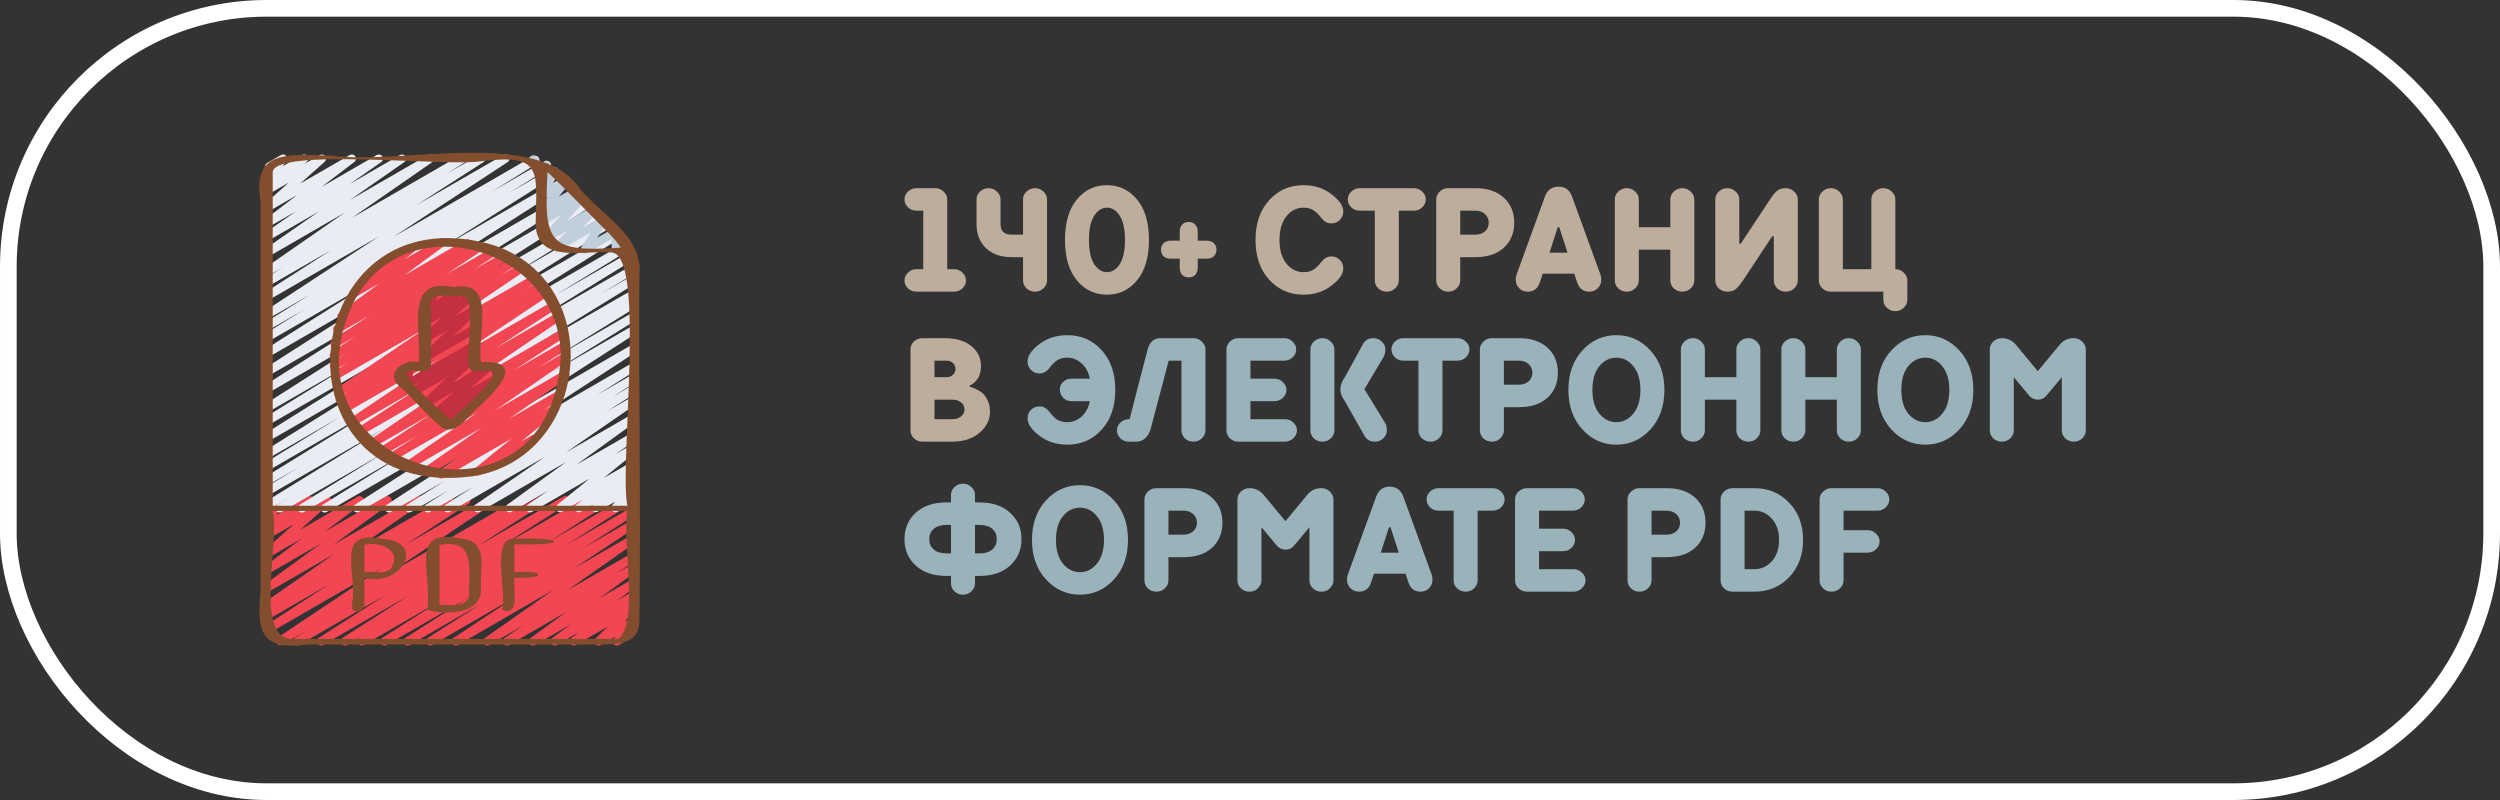 <?xml version="1.0" encoding="UTF-8"?> <svg xmlns="http://www.w3.org/2000/svg" width="150" height="48" viewBox="0 0 150 48" fill="none"><rect x="0" y="0" width="150" height="48" fill="#333333" stroke="none"/> <path d="M17.817 38.735C17.762 38.735 17.709 38.718 17.666 38.685C17.622 38.652 17.591 38.606 17.576 38.554C17.561 38.501 17.564 38.446 17.583 38.395C17.603 38.344 17.638 38.301 17.685 38.273L18.435 37.805L16.924 38.678C16.868 38.709 16.802 38.718 16.74 38.702C16.677 38.686 16.624 38.646 16.59 38.592C16.556 38.537 16.544 38.471 16.557 38.408C16.57 38.346 16.607 38.29 16.66 38.254L22.905 34.087L16.177 37.971C16.121 38.003 16.054 38.011 15.992 37.995C15.929 37.978 15.876 37.938 15.842 37.883C15.808 37.828 15.797 37.762 15.811 37.699C15.825 37.636 15.862 37.581 15.916 37.545L19.764 35.05L16.14 37.141C16.083 37.171 16.017 37.179 15.955 37.162C15.894 37.145 15.841 37.105 15.808 37.05C15.775 36.995 15.764 36.929 15.778 36.867C15.791 36.804 15.829 36.749 15.882 36.714L16.082 36.588C16.024 36.604 15.964 36.599 15.91 36.575C15.856 36.55 15.812 36.507 15.787 36.453C15.762 36.4 15.757 36.339 15.773 36.282C15.788 36.224 15.824 36.175 15.873 36.141L20.073 33.227L16.139 35.496C16.083 35.527 16.018 35.536 15.956 35.521C15.894 35.506 15.84 35.468 15.805 35.414C15.771 35.361 15.758 35.296 15.769 35.234C15.78 35.171 15.815 35.115 15.867 35.077L19.272 32.6L16.138 34.409C16.083 34.44 16.018 34.45 15.956 34.435C15.894 34.421 15.84 34.383 15.805 34.33C15.769 34.277 15.756 34.212 15.767 34.149C15.778 34.087 15.812 34.03 15.863 33.992L18.109 32.307L16.137 33.445C16.084 33.476 16.021 33.485 15.96 33.472C15.9 33.459 15.847 33.424 15.811 33.374C15.775 33.324 15.758 33.263 15.765 33.201C15.771 33.14 15.8 33.083 15.846 33.042L17.631 31.453L16.137 32.315C16.082 32.346 16.018 32.355 15.957 32.341C15.896 32.327 15.843 32.29 15.807 32.239C15.772 32.187 15.757 32.124 15.766 32.062C15.775 32 15.807 31.944 15.855 31.904L16.031 31.762C15.987 31.765 15.943 31.757 15.903 31.738C15.863 31.719 15.829 31.689 15.805 31.653C15.78 31.616 15.765 31.574 15.762 31.53C15.759 31.486 15.768 31.442 15.788 31.402L16.184 30.606C16.137 30.61 16.089 30.601 16.048 30.578C16.006 30.556 15.971 30.523 15.948 30.482C15.932 30.453 15.921 30.422 15.917 30.389C15.913 30.357 15.915 30.323 15.923 30.292C15.932 30.26 15.947 30.23 15.967 30.204C15.987 30.178 16.012 30.157 16.04 30.14L16.632 29.8C16.678 29.773 16.732 29.761 16.786 29.767C16.839 29.773 16.889 29.796 16.929 29.833C16.968 29.87 16.994 29.919 17.004 29.972C17.014 30.025 17.006 30.079 16.982 30.128L16.606 30.884L18.482 29.8C18.537 29.769 18.601 29.76 18.662 29.774C18.723 29.788 18.776 29.825 18.811 29.876C18.847 29.928 18.861 29.991 18.853 30.053C18.844 30.115 18.812 30.171 18.764 30.211L18.714 30.253L19.499 29.8C19.552 29.769 19.615 29.76 19.675 29.773C19.735 29.786 19.788 29.82 19.825 29.87C19.861 29.92 19.877 29.982 19.871 30.043C19.864 30.104 19.836 30.161 19.79 30.202L18.004 31.793L21.456 29.8C21.511 29.768 21.576 29.759 21.638 29.773C21.7 29.788 21.754 29.826 21.789 29.879C21.824 29.932 21.838 29.997 21.827 30.059C21.816 30.122 21.782 30.178 21.731 30.217L19.486 31.9L23.126 29.8C23.181 29.769 23.247 29.759 23.309 29.774C23.371 29.79 23.425 29.828 23.459 29.881C23.494 29.935 23.507 29.999 23.496 30.062C23.484 30.125 23.449 30.181 23.398 30.219L19.994 32.696L25.01 29.797C25.066 29.765 25.132 29.755 25.195 29.77C25.258 29.786 25.312 29.825 25.347 29.879C25.382 29.934 25.394 30 25.381 30.063C25.368 30.127 25.331 30.182 25.278 30.219L21.081 33.133L26.86 29.797C26.917 29.766 26.983 29.759 27.044 29.776C27.106 29.793 27.159 29.833 27.192 29.888C27.225 29.943 27.236 30.008 27.222 30.071C27.208 30.133 27.171 30.188 27.118 30.224L27.093 30.24L27.862 29.797C27.918 29.765 27.985 29.757 28.047 29.773C28.11 29.789 28.163 29.829 28.197 29.884C28.231 29.939 28.242 30.005 28.228 30.068C28.214 30.131 28.177 30.187 28.123 30.223L24.273 32.719L29.335 29.796C29.391 29.765 29.457 29.758 29.518 29.774C29.58 29.79 29.634 29.829 29.667 29.884C29.701 29.938 29.713 30.003 29.7 30.066C29.687 30.128 29.651 30.183 29.599 30.22L23.354 34.387L31.307 29.796C31.363 29.764 31.43 29.756 31.492 29.773C31.555 29.79 31.608 29.831 31.642 29.886C31.675 29.942 31.685 30.008 31.671 30.071C31.656 30.134 31.618 30.189 31.564 30.224L30.807 30.695L32.365 29.795C32.422 29.764 32.488 29.756 32.55 29.773C32.612 29.789 32.666 29.829 32.699 29.884C32.733 29.939 32.743 30.005 32.73 30.068C32.716 30.131 32.678 30.186 32.625 30.222L28.579 32.812L33.808 29.795C33.864 29.764 33.931 29.756 33.993 29.773C34.055 29.789 34.108 29.829 34.142 29.884C34.175 29.939 34.187 30.005 34.173 30.068C34.159 30.131 34.121 30.186 34.068 30.222L30.085 32.772L35.238 29.795C35.294 29.765 35.36 29.758 35.422 29.775C35.484 29.792 35.537 29.832 35.57 29.887C35.603 29.942 35.613 30.008 35.599 30.071C35.585 30.133 35.547 30.188 35.494 30.224L35.253 30.374L36.256 29.795C36.312 29.765 36.379 29.757 36.441 29.774C36.502 29.79 36.556 29.83 36.589 29.885C36.622 29.94 36.633 30.006 36.619 30.069C36.606 30.131 36.568 30.186 36.515 30.222L32.963 32.484L37.459 29.888C37.515 29.853 37.583 29.843 37.648 29.858C37.712 29.874 37.768 29.915 37.802 29.971C37.837 30.028 37.847 30.096 37.832 30.161C37.816 30.225 37.775 30.281 37.719 30.315L34.03 32.669L37.86 30.458C37.917 30.427 37.983 30.418 38.046 30.435C38.108 30.451 38.162 30.491 38.196 30.547C38.229 30.602 38.24 30.668 38.226 30.731C38.212 30.794 38.174 30.849 38.12 30.885L34.965 32.908L37.86 31.237C37.916 31.207 37.982 31.199 38.043 31.216C38.105 31.232 38.158 31.271 38.191 31.326C38.225 31.38 38.236 31.445 38.224 31.507C38.211 31.57 38.175 31.625 38.123 31.662L34.375 34.139L37.86 32.128C37.916 32.096 37.981 32.087 38.044 32.102C38.106 32.118 38.16 32.157 38.194 32.211C38.229 32.265 38.241 32.33 38.229 32.393C38.217 32.456 38.181 32.511 38.129 32.549L34.006 35.443L37.86 33.218C37.916 33.187 37.982 33.179 38.044 33.195C38.105 33.212 38.158 33.251 38.192 33.305C38.226 33.359 38.238 33.424 38.225 33.487C38.212 33.55 38.176 33.605 38.124 33.642L36.95 34.425L37.86 33.9C37.916 33.869 37.981 33.859 38.043 33.874C38.105 33.89 38.159 33.928 38.193 33.981C38.228 34.035 38.241 34.099 38.23 34.162C38.218 34.225 38.183 34.281 38.132 34.319L35.973 35.888L37.86 34.8C37.915 34.768 37.981 34.759 38.043 34.774C38.105 34.789 38.158 34.827 38.194 34.88C38.228 34.933 38.242 34.998 38.23 35.061C38.219 35.123 38.185 35.18 38.134 35.218L37.025 36.035L37.86 35.55C37.915 35.519 37.98 35.51 38.041 35.525C38.103 35.539 38.156 35.577 38.191 35.629C38.226 35.682 38.24 35.745 38.23 35.808C38.22 35.87 38.186 35.926 38.137 35.965L37.671 36.321L37.86 36.212C37.913 36.182 37.974 36.173 38.033 36.185C38.092 36.198 38.144 36.231 38.18 36.279C38.217 36.326 38.235 36.386 38.231 36.446C38.227 36.506 38.202 36.562 38.16 36.605L37.454 37.305L37.859 37.072C37.91 37.042 37.969 37.032 38.026 37.042C38.084 37.052 38.136 37.082 38.174 37.126C38.212 37.171 38.233 37.227 38.234 37.286C38.234 37.344 38.214 37.401 38.178 37.446L37.918 37.764C37.977 37.783 38.026 37.823 38.057 37.877C38.09 37.934 38.099 38.002 38.081 38.066C38.065 38.13 38.023 38.185 37.966 38.218L37.136 38.697C37.085 38.726 37.026 38.736 36.969 38.726C36.911 38.716 36.859 38.686 36.821 38.642C36.783 38.597 36.762 38.541 36.761 38.483C36.761 38.424 36.781 38.367 36.818 38.322L36.929 38.186L36.043 38.7C35.991 38.729 35.929 38.739 35.87 38.726C35.812 38.714 35.759 38.681 35.723 38.633C35.686 38.585 35.668 38.526 35.672 38.466C35.676 38.406 35.701 38.349 35.743 38.307L36.45 37.607L34.55 38.7C34.495 38.732 34.43 38.742 34.368 38.727C34.306 38.713 34.252 38.675 34.217 38.622C34.182 38.57 34.168 38.505 34.178 38.443C34.189 38.38 34.223 38.324 34.273 38.285L34.739 37.93L33.404 38.7C33.349 38.732 33.283 38.741 33.221 38.726C33.16 38.711 33.106 38.673 33.071 38.62C33.036 38.567 33.023 38.502 33.034 38.44C33.045 38.377 33.08 38.321 33.131 38.283L34.241 37.464L32.1 38.7C32.045 38.732 31.979 38.741 31.917 38.726C31.855 38.711 31.802 38.672 31.767 38.619C31.732 38.566 31.719 38.501 31.73 38.438C31.742 38.375 31.777 38.319 31.828 38.282L33.987 36.713L30.543 38.7C30.487 38.731 30.421 38.739 30.36 38.722C30.298 38.706 30.245 38.667 30.211 38.613C30.177 38.558 30.166 38.493 30.178 38.431C30.191 38.368 30.227 38.313 30.28 38.276L31.45 37.494L29.361 38.7C29.305 38.731 29.24 38.739 29.179 38.723C29.117 38.708 29.064 38.669 29.03 38.615C28.996 38.562 28.983 38.498 28.995 38.435C29.007 38.373 29.041 38.317 29.093 38.28L33.215 35.385L27.474 38.7C27.417 38.731 27.352 38.739 27.29 38.723C27.227 38.707 27.174 38.667 27.14 38.613C27.107 38.558 27.095 38.493 27.108 38.43C27.121 38.367 27.158 38.312 27.211 38.276L30.961 35.798L25.931 38.7C25.874 38.731 25.808 38.739 25.746 38.723C25.684 38.706 25.63 38.666 25.597 38.611C25.563 38.556 25.552 38.49 25.566 38.428C25.58 38.365 25.617 38.309 25.671 38.274L28.83 36.25L24.58 38.703C24.524 38.735 24.457 38.743 24.394 38.727C24.332 38.71 24.278 38.67 24.244 38.615C24.211 38.559 24.2 38.493 24.214 38.43C24.228 38.367 24.267 38.312 24.321 38.276L28.01 35.921L23.191 38.7C23.135 38.732 23.068 38.74 23.005 38.724C22.943 38.707 22.889 38.667 22.855 38.612C22.822 38.556 22.811 38.49 22.825 38.427C22.839 38.364 22.878 38.309 22.932 38.273L26.482 36.014L21.832 38.7C21.775 38.73 21.709 38.738 21.647 38.721C21.585 38.703 21.532 38.663 21.499 38.608C21.466 38.553 21.456 38.487 21.47 38.425C21.484 38.362 21.522 38.307 21.575 38.272L21.82 38.122L20.81 38.7C20.754 38.73 20.688 38.738 20.626 38.721C20.565 38.704 20.512 38.664 20.479 38.61C20.445 38.555 20.434 38.49 20.448 38.427C20.461 38.365 20.498 38.31 20.551 38.274L24.532 35.727L19.381 38.7C19.325 38.73 19.259 38.738 19.197 38.721C19.136 38.704 19.083 38.664 19.049 38.61C19.016 38.555 19.005 38.49 19.019 38.427C19.032 38.365 19.069 38.31 19.122 38.274L23.169 35.683L17.942 38.7C17.904 38.723 17.861 38.735 17.817 38.735Z" fill="#F24652"></path> <path d="M16.777 30.75C16.722 30.75 16.669 30.732 16.626 30.699C16.582 30.666 16.551 30.62 16.536 30.567C16.521 30.515 16.524 30.459 16.544 30.408C16.565 30.357 16.601 30.314 16.648 30.286L17.298 29.894L16.14 30.561C16.083 30.591 16.016 30.599 15.954 30.582C15.892 30.565 15.839 30.524 15.806 30.469C15.773 30.413 15.762 30.348 15.777 30.285C15.791 30.222 15.83 30.167 15.884 30.132L23.038 25.722L16.14 29.705C16.083 29.735 16.016 29.743 15.954 29.726C15.891 29.709 15.838 29.668 15.805 29.612C15.772 29.557 15.762 29.49 15.777 29.427C15.792 29.364 15.831 29.309 15.885 29.275L17.982 28.003L16.14 29.067C16.083 29.101 16.015 29.11 15.95 29.094C15.886 29.078 15.831 29.037 15.797 28.98C15.763 28.923 15.753 28.855 15.769 28.791C15.786 28.726 15.827 28.671 15.884 28.637L23.028 24.233L16.14 28.21C16.083 28.241 16.016 28.249 15.953 28.232C15.891 28.215 15.837 28.174 15.804 28.119C15.771 28.063 15.76 27.996 15.775 27.933C15.79 27.87 15.829 27.815 15.884 27.78L20.365 25.042L16.14 27.482C16.083 27.514 16.015 27.523 15.952 27.507C15.889 27.491 15.834 27.45 15.8 27.394C15.767 27.338 15.756 27.27 15.772 27.207C15.787 27.143 15.826 27.088 15.882 27.053L25.045 21.319L16.14 26.46C16.083 26.49 16.017 26.498 15.955 26.481C15.893 26.464 15.839 26.424 15.806 26.369C15.773 26.314 15.762 26.248 15.777 26.185C15.791 26.122 15.829 26.067 15.882 26.032L24.232 20.811L16.14 25.484C16.111 25.5 16.08 25.512 16.048 25.516C16.015 25.521 15.982 25.519 15.95 25.511C15.918 25.503 15.888 25.489 15.862 25.47C15.836 25.45 15.813 25.425 15.797 25.397C15.78 25.369 15.769 25.338 15.764 25.305C15.759 25.273 15.761 25.239 15.769 25.208C15.777 25.176 15.791 25.146 15.811 25.119C15.83 25.093 15.855 25.071 15.883 25.054L21.28 21.725L16.14 24.692C16.083 24.727 16.015 24.737 15.95 24.721C15.886 24.706 15.831 24.665 15.796 24.608C15.762 24.551 15.751 24.483 15.767 24.419C15.783 24.355 15.823 24.299 15.88 24.265L25.38 18.215L16.14 23.55C16.111 23.567 16.08 23.578 16.048 23.583C16.015 23.588 15.982 23.587 15.95 23.579C15.918 23.571 15.889 23.557 15.862 23.537C15.836 23.518 15.813 23.493 15.796 23.465C15.779 23.437 15.768 23.406 15.763 23.374C15.758 23.341 15.76 23.308 15.768 23.276C15.775 23.244 15.79 23.214 15.809 23.188C15.829 23.161 15.853 23.139 15.881 23.122L23.9 18.053L16.14 22.534C16.083 22.565 16.017 22.573 15.955 22.557C15.893 22.54 15.839 22.5 15.806 22.445C15.772 22.39 15.761 22.324 15.775 22.262C15.789 22.199 15.826 22.143 15.88 22.108L24.555 16.553L16.14 21.412C16.083 21.443 16.017 21.451 15.954 21.434C15.892 21.417 15.839 21.377 15.805 21.322C15.772 21.267 15.761 21.201 15.775 21.138C15.789 21.075 15.827 21.02 15.881 20.984L22.601 16.734L16.14 20.467C16.083 20.501 16.015 20.511 15.95 20.494C15.886 20.478 15.831 20.437 15.797 20.38C15.763 20.323 15.753 20.255 15.769 20.191C15.785 20.126 15.826 20.071 15.883 20.037L18.25 18.578L16.14 19.795C16.083 19.829 16.015 19.839 15.95 19.823C15.886 19.806 15.831 19.765 15.797 19.709C15.762 19.652 15.752 19.584 15.768 19.519C15.785 19.455 15.826 19.4 15.883 19.366L18.618 17.669L16.14 19.1C16.083 19.131 16.018 19.139 15.956 19.122C15.894 19.106 15.841 19.066 15.807 19.012C15.774 18.957 15.762 18.892 15.775 18.829C15.788 18.767 15.825 18.712 15.878 18.675L22.728 14.189L16.14 17.992C16.083 18.023 16.017 18.031 15.955 18.015C15.893 17.998 15.839 17.958 15.806 17.903C15.772 17.848 15.761 17.782 15.775 17.72C15.789 17.657 15.826 17.602 15.88 17.566L19.868 15.004L16.14 17.156C16.083 17.19 16.015 17.201 15.95 17.185C15.886 17.169 15.831 17.128 15.796 17.071C15.762 17.015 15.752 16.947 15.768 16.882C15.784 16.818 15.824 16.762 15.881 16.728L16.974 16.038L16.14 16.52C16.084 16.552 16.017 16.562 15.954 16.546C15.892 16.531 15.837 16.492 15.803 16.437C15.768 16.383 15.756 16.317 15.769 16.253C15.782 16.19 15.819 16.134 15.872 16.098L20.703 12.748L16.14 15.382C16.084 15.414 16.018 15.423 15.955 15.408C15.893 15.392 15.839 15.353 15.804 15.299C15.77 15.245 15.757 15.179 15.77 15.116C15.783 15.053 15.819 14.997 15.872 14.96L19.15 12.678L16.14 14.415C16.084 14.447 16.018 14.456 15.955 14.441C15.893 14.425 15.839 14.386 15.804 14.332C15.77 14.278 15.757 14.212 15.77 14.149C15.783 14.086 15.819 14.03 15.872 13.993L17.768 12.672L16.14 13.612C16.085 13.643 16.02 13.652 15.959 13.638C15.897 13.623 15.843 13.586 15.808 13.533C15.773 13.481 15.76 13.417 15.77 13.354C15.78 13.292 15.813 13.236 15.863 13.197L17.833 11.697L16.14 12.675C16.086 12.705 16.023 12.714 15.964 12.7C15.904 12.687 15.851 12.652 15.816 12.602C15.78 12.553 15.764 12.492 15.77 12.431C15.776 12.37 15.805 12.313 15.85 12.272L17.331 10.95L16.14 11.639C16.086 11.669 16.022 11.679 15.962 11.665C15.901 11.652 15.848 11.616 15.812 11.565C15.776 11.515 15.76 11.453 15.768 11.391C15.775 11.329 15.806 11.273 15.853 11.232L16.062 11.054C16.012 11.064 15.96 11.059 15.914 11.039C15.867 11.019 15.827 10.985 15.8 10.942C15.773 10.899 15.759 10.849 15.761 10.798C15.764 10.747 15.781 10.698 15.812 10.658L16.125 10.243C16.073 10.236 16.024 10.213 15.986 10.178C15.948 10.142 15.922 10.095 15.911 10.044C15.901 9.993 15.907 9.94 15.928 9.892C15.95 9.845 15.985 9.805 16.031 9.779L16.863 9.3C16.912 9.272 16.971 9.261 17.027 9.27C17.084 9.28 17.136 9.308 17.174 9.351C17.212 9.394 17.234 9.449 17.236 9.507C17.239 9.564 17.221 9.621 17.187 9.667L16.953 9.978L18.13 9.3C18.183 9.269 18.247 9.26 18.308 9.273C18.368 9.287 18.422 9.323 18.457 9.373C18.493 9.424 18.509 9.486 18.501 9.548C18.494 9.609 18.463 9.666 18.417 9.707L18.267 9.836L19.194 9.3C19.247 9.27 19.31 9.261 19.37 9.274C19.43 9.287 19.482 9.322 19.518 9.372C19.554 9.421 19.571 9.483 19.564 9.544C19.558 9.605 19.53 9.661 19.485 9.703L18.003 11.022L20.988 9.3C21.043 9.269 21.108 9.26 21.169 9.274C21.231 9.289 21.284 9.326 21.319 9.379C21.354 9.432 21.368 9.495 21.358 9.558C21.348 9.62 21.314 9.676 21.265 9.715L19.295 11.215L22.611 9.3C22.667 9.269 22.732 9.261 22.794 9.277C22.855 9.292 22.909 9.331 22.943 9.385C22.977 9.438 22.99 9.503 22.978 9.565C22.966 9.628 22.931 9.684 22.879 9.721L20.984 11.041L24 9.3C24.055 9.269 24.121 9.261 24.182 9.277C24.244 9.292 24.297 9.331 24.332 9.385C24.366 9.438 24.378 9.503 24.366 9.565C24.354 9.628 24.319 9.684 24.268 9.721L20.995 12L25.676 9.3C25.731 9.269 25.797 9.26 25.859 9.276C25.921 9.292 25.974 9.33 26.009 9.384C26.043 9.438 26.055 9.503 26.043 9.566C26.031 9.629 25.995 9.684 25.943 9.722L21.113 13.072L27.65 9.3C27.706 9.269 27.773 9.261 27.835 9.278C27.897 9.294 27.951 9.335 27.984 9.39C28.017 9.445 28.028 9.511 28.014 9.574C28 9.637 27.962 9.692 27.908 9.728L26.815 10.418L28.75 9.3C28.806 9.268 28.873 9.259 28.936 9.275C28.999 9.291 29.053 9.332 29.087 9.387C29.12 9.442 29.131 9.509 29.117 9.572C29.103 9.636 29.064 9.691 29.01 9.727L25.019 12.289L30.2 9.3C30.256 9.27 30.322 9.262 30.383 9.278C30.445 9.295 30.498 9.334 30.532 9.388C30.565 9.443 30.577 9.508 30.564 9.571C30.551 9.633 30.514 9.689 30.462 9.725L23.612 14.21L31.988 9.372C32.045 9.34 32.112 9.332 32.175 9.348C32.238 9.365 32.292 9.406 32.326 9.462C32.359 9.518 32.37 9.584 32.355 9.648C32.339 9.711 32.3 9.766 32.245 9.801L29.516 11.495L32.673 9.672C32.73 9.641 32.796 9.634 32.858 9.651C32.921 9.668 32.974 9.708 33.007 9.764C33.04 9.819 33.05 9.885 33.036 9.948C33.021 10.011 32.983 10.066 32.929 10.101L30.567 11.56L33.142 10.073C33.198 10.045 33.263 10.038 33.324 10.056C33.385 10.073 33.437 10.113 33.469 10.167C33.502 10.221 33.513 10.285 33.5 10.347C33.487 10.409 33.451 10.464 33.4 10.5L26.68 14.75L33.742 10.672C33.798 10.64 33.865 10.632 33.928 10.649C33.99 10.665 34.044 10.706 34.078 10.761C34.111 10.817 34.122 10.883 34.107 10.946C34.093 11.01 34.054 11.065 33.999 11.1L25.325 16.654L34.453 11.384C34.51 11.352 34.577 11.343 34.64 11.359C34.703 11.376 34.757 11.416 34.791 11.472C34.825 11.527 34.835 11.594 34.821 11.658C34.806 11.721 34.767 11.776 34.712 11.812L26.691 16.882L35.099 12.028C35.156 11.996 35.223 11.988 35.285 12.005C35.348 12.021 35.402 12.061 35.435 12.117C35.469 12.172 35.48 12.238 35.465 12.301C35.451 12.364 35.413 12.419 35.359 12.455L25.859 18.505L35.822 12.75C35.878 12.719 35.945 12.712 36.007 12.729C36.069 12.746 36.122 12.786 36.155 12.842C36.188 12.897 36.199 12.963 36.184 13.026C36.17 13.089 36.132 13.144 36.078 13.179L30.686 16.508L36.323 13.254C36.38 13.223 36.446 13.215 36.508 13.232C36.57 13.249 36.623 13.289 36.656 13.345C36.69 13.4 36.7 13.466 36.686 13.528C36.672 13.591 36.634 13.646 36.581 13.682L28.233 18.9L36.942 13.872C36.999 13.839 37.066 13.83 37.13 13.847C37.193 13.863 37.248 13.904 37.281 13.96C37.315 14.016 37.325 14.083 37.31 14.147C37.295 14.211 37.255 14.266 37.2 14.301L28.038 20.035L37.528 14.556C37.585 14.523 37.652 14.514 37.716 14.531C37.779 14.548 37.833 14.589 37.867 14.645C37.9 14.702 37.91 14.769 37.895 14.833C37.879 14.896 37.839 14.951 37.783 14.986L33.3 17.725L37.778 15.139C37.806 15.122 37.837 15.111 37.87 15.106C37.903 15.102 37.936 15.103 37.967 15.111C37.999 15.12 38.029 15.134 38.056 15.153C38.082 15.173 38.104 15.198 38.121 15.226C38.138 15.254 38.149 15.285 38.153 15.318C38.158 15.35 38.157 15.383 38.148 15.415C38.14 15.447 38.126 15.477 38.106 15.503C38.087 15.53 38.062 15.552 38.034 15.569L30.884 19.975L37.86 15.95C37.917 15.918 37.984 15.91 38.047 15.927C38.11 15.944 38.164 15.985 38.197 16.041C38.23 16.098 38.24 16.165 38.224 16.228C38.209 16.291 38.169 16.346 38.114 16.381L36.009 17.658L37.859 16.589C37.916 16.558 37.982 16.55 38.044 16.567C38.107 16.584 38.16 16.625 38.193 16.68C38.226 16.736 38.236 16.802 38.222 16.865C38.207 16.927 38.169 16.982 38.115 17.018L30.965 21.423L37.858 17.444C37.914 17.414 37.98 17.407 38.042 17.424C38.104 17.442 38.157 17.482 38.189 17.538C38.222 17.593 38.232 17.659 38.218 17.721C38.203 17.784 38.165 17.838 38.111 17.874L37.462 18.266L37.856 18.039C37.913 18.005 37.981 17.995 38.045 18.011C38.11 18.027 38.165 18.068 38.199 18.125C38.233 18.182 38.243 18.25 38.226 18.315C38.21 18.379 38.169 18.434 38.112 18.468L33.113 21.55L37.863 18.808C37.92 18.776 37.987 18.767 38.05 18.784C38.113 18.8 38.167 18.841 38.2 18.897C38.234 18.953 38.244 19.02 38.229 19.083C38.214 19.147 38.175 19.202 38.12 19.237L33.12 22.337L37.864 19.6C37.92 19.569 37.986 19.561 38.048 19.578C38.111 19.594 38.164 19.634 38.197 19.689C38.231 19.744 38.242 19.81 38.228 19.873C38.215 19.936 38.177 19.991 38.123 20.027L30.118 25.187L37.864 20.715C37.921 20.683 37.987 20.674 38.05 20.69C38.113 20.706 38.167 20.746 38.201 20.801C38.235 20.857 38.246 20.923 38.232 20.986C38.218 21.049 38.181 21.105 38.127 21.141L31.122 25.714L37.865 21.82C37.922 21.789 37.989 21.781 38.051 21.798C38.113 21.814 38.166 21.855 38.2 21.91C38.233 21.965 38.244 22.031 38.23 22.094C38.216 22.157 38.178 22.212 38.124 22.248L35.824 23.698L37.868 22.517C37.925 22.483 37.993 22.473 38.057 22.488C38.122 22.504 38.177 22.545 38.211 22.602C38.246 22.659 38.256 22.727 38.24 22.791C38.224 22.855 38.183 22.911 38.127 22.945L36.766 23.8L37.865 23.164C37.922 23.131 37.989 23.121 38.053 23.137C38.117 23.153 38.171 23.194 38.206 23.25C38.24 23.306 38.25 23.373 38.235 23.437C38.22 23.501 38.181 23.556 38.126 23.591L36.4 24.694L37.866 23.847C37.894 23.829 37.925 23.817 37.957 23.811C37.989 23.806 38.023 23.807 38.055 23.814C38.087 23.821 38.117 23.834 38.144 23.853C38.171 23.872 38.194 23.896 38.211 23.924C38.229 23.952 38.24 23.983 38.246 24.015C38.252 24.047 38.251 24.081 38.244 24.113C38.236 24.145 38.223 24.175 38.204 24.202C38.185 24.229 38.161 24.252 38.133 24.269L33.962 27.144L37.867 24.889C37.923 24.857 37.988 24.848 38.05 24.863C38.112 24.878 38.166 24.916 38.201 24.97C38.236 25.023 38.248 25.088 38.237 25.151C38.226 25.213 38.191 25.269 38.139 25.307L34.599 27.877L37.869 25.99C37.925 25.958 37.99 25.95 38.052 25.965C38.114 25.981 38.168 26.02 38.202 26.074C38.236 26.128 38.249 26.193 38.236 26.256C38.224 26.318 38.188 26.374 38.136 26.411L36.937 27.242L37.868 26.704C37.923 26.673 37.987 26.663 38.048 26.677C38.109 26.691 38.163 26.727 38.199 26.779C38.234 26.831 38.249 26.894 38.24 26.956C38.231 27.018 38.2 27.075 38.151 27.115L36.211 28.688L37.87 27.73C37.925 27.698 37.989 27.689 38.051 27.704C38.112 27.718 38.166 27.755 38.201 27.807C38.236 27.86 38.25 27.923 38.24 27.985C38.231 28.048 38.198 28.104 38.148 28.143L37.748 28.455L37.871 28.385C37.926 28.354 37.989 28.344 38.05 28.358C38.111 28.371 38.165 28.407 38.201 28.458C38.236 28.509 38.252 28.572 38.244 28.634C38.236 28.696 38.205 28.752 38.157 28.793L37.987 28.935C38.025 28.933 38.062 28.941 38.097 28.956C38.132 28.972 38.163 28.995 38.187 29.024C38.225 29.069 38.245 29.125 38.245 29.184C38.245 29.242 38.225 29.299 38.187 29.344L37.964 29.613C38.013 29.605 38.063 29.613 38.108 29.636C38.153 29.657 38.19 29.692 38.214 29.736C38.247 29.793 38.256 29.861 38.239 29.925C38.222 29.989 38.18 30.043 38.123 30.077L37.041 30.7C36.99 30.729 36.93 30.74 36.873 30.73C36.815 30.72 36.762 30.69 36.725 30.645C36.687 30.6 36.666 30.543 36.666 30.485C36.665 30.426 36.686 30.369 36.723 30.324L36.91 30.099L35.868 30.699C35.814 30.73 35.75 30.74 35.689 30.726C35.628 30.712 35.575 30.677 35.539 30.625C35.503 30.574 35.488 30.512 35.496 30.45C35.504 30.388 35.535 30.331 35.583 30.291L35.625 30.256L34.855 30.7C34.8 30.731 34.736 30.741 34.674 30.726C34.613 30.712 34.559 30.675 34.524 30.622C34.489 30.57 34.475 30.506 34.485 30.444C34.494 30.382 34.527 30.326 34.577 30.287L34.98 29.973L33.718 30.701C33.664 30.731 33.6 30.74 33.539 30.726C33.478 30.712 33.425 30.676 33.39 30.624C33.354 30.573 33.34 30.51 33.348 30.448C33.357 30.386 33.388 30.33 33.437 30.29L35.376 28.718L31.939 30.706C31.884 30.738 31.817 30.748 31.755 30.732C31.692 30.717 31.637 30.678 31.603 30.623C31.568 30.569 31.556 30.503 31.569 30.439C31.582 30.376 31.619 30.32 31.672 30.284L32.872 29.452L30.7 30.707C30.644 30.738 30.579 30.747 30.517 30.732C30.455 30.717 30.401 30.679 30.366 30.625C30.332 30.572 30.319 30.507 30.33 30.445C30.341 30.382 30.376 30.326 30.427 30.288L33.968 27.719L28.79 30.708C28.734 30.741 28.667 30.751 28.604 30.736C28.541 30.72 28.486 30.681 28.451 30.626C28.416 30.571 28.405 30.505 28.418 30.441C28.431 30.377 28.469 30.321 28.523 30.285L32.694 27.411L26.982 30.711C26.925 30.742 26.858 30.751 26.796 30.734C26.733 30.718 26.68 30.677 26.646 30.622C26.612 30.567 26.602 30.501 26.616 30.438C26.63 30.374 26.668 30.319 26.722 30.284L28.445 29.184L25.8 30.71C25.743 30.744 25.675 30.755 25.61 30.739C25.546 30.723 25.491 30.682 25.456 30.625C25.422 30.569 25.412 30.5 25.428 30.436C25.444 30.372 25.484 30.316 25.541 30.282L26.906 29.423L24.675 30.711C24.618 30.742 24.551 30.751 24.488 30.734C24.426 30.718 24.372 30.677 24.338 30.622C24.305 30.566 24.294 30.5 24.309 30.436C24.323 30.373 24.362 30.318 24.417 30.283L26.717 28.836L23.467 30.712C23.41 30.746 23.342 30.757 23.278 30.742C23.213 30.726 23.157 30.686 23.123 30.63C23.088 30.573 23.077 30.505 23.092 30.441C23.108 30.376 23.148 30.32 23.205 30.286L30.215 25.709L21.55 30.713C21.493 30.745 21.426 30.754 21.363 30.737C21.3 30.721 21.246 30.681 21.212 30.626C21.179 30.57 21.168 30.504 21.182 30.44C21.196 30.377 21.235 30.322 21.289 30.286L29.289 25.128L19.612 30.714C19.555 30.748 19.487 30.758 19.422 30.742C19.358 30.726 19.303 30.685 19.269 30.628C19.235 30.571 19.224 30.503 19.241 30.439C19.257 30.374 19.298 30.319 19.355 30.285L24.355 27.185L18.24 30.715C18.183 30.749 18.114 30.759 18.05 30.743C17.986 30.726 17.931 30.685 17.897 30.628C17.863 30.571 17.853 30.503 17.869 30.439C17.886 30.375 17.927 30.32 17.984 30.286L22.987 27.203L16.902 30.716C16.864 30.738 16.821 30.75 16.777 30.75Z" fill="#E9EDF3"></path> <path d="M37.796 15.627C37.765 15.627 37.734 15.621 37.705 15.61C37.67 15.597 37.638 15.576 37.612 15.549C37.586 15.521 37.567 15.488 37.555 15.452L37.416 15.009L37.083 15.201C37.046 15.222 37.004 15.234 36.961 15.234C36.918 15.235 36.876 15.224 36.838 15.204C36.801 15.183 36.769 15.153 36.746 15.117C36.724 15.081 36.711 15.04 36.708 14.997L36.676 14.352L35.205 15.202C35.156 15.229 35.1 15.24 35.045 15.232C34.99 15.225 34.939 15.198 34.9 15.158C34.861 15.118 34.837 15.066 34.832 15.01C34.826 14.955 34.839 14.899 34.869 14.852L35.444 13.95L33.51 15.066C33.457 15.096 33.396 15.105 33.337 15.093C33.278 15.081 33.225 15.048 33.188 15C33.152 14.952 33.134 14.892 33.138 14.832C33.142 14.772 33.167 14.715 33.21 14.672L34.067 13.822L32.873 14.511C32.822 14.541 32.762 14.551 32.703 14.54C32.645 14.529 32.593 14.498 32.555 14.452C32.518 14.406 32.498 14.348 32.499 14.289C32.501 14.229 32.523 14.173 32.562 14.128L33.655 12.909L32.639 13.496C32.586 13.527 32.523 13.537 32.462 13.523C32.402 13.51 32.349 13.475 32.313 13.425C32.277 13.375 32.26 13.313 32.267 13.252C32.274 13.191 32.303 13.134 32.349 13.093L32.544 12.92C32.504 12.926 32.462 12.921 32.424 12.906C32.385 12.891 32.351 12.867 32.325 12.835C32.287 12.791 32.266 12.735 32.265 12.677C32.264 12.618 32.283 12.562 32.319 12.516L32.887 11.802L32.637 11.946C32.59 11.973 32.536 11.984 32.483 11.977C32.429 11.971 32.379 11.947 32.34 11.91C32.3 11.873 32.275 11.824 32.266 11.77C32.257 11.717 32.266 11.662 32.29 11.614L32.649 10.926L32.641 10.931C32.597 10.956 32.546 10.967 32.495 10.962C32.445 10.957 32.397 10.938 32.358 10.905C32.319 10.872 32.291 10.829 32.277 10.78C32.263 10.731 32.265 10.679 32.282 10.631L32.382 10.365C32.327 10.351 32.278 10.319 32.243 10.275L31.907 9.844C31.858 9.833 31.813 9.807 31.779 9.77C31.744 9.734 31.721 9.687 31.714 9.637C31.706 9.587 31.714 9.536 31.736 9.49C31.758 9.445 31.793 9.407 31.837 9.382L31.887 9.353C31.94 9.324 32.001 9.314 32.059 9.326C32.118 9.337 32.171 9.37 32.208 9.417L32.503 9.796L32.693 9.686C32.737 9.661 32.789 9.649 32.84 9.654C32.891 9.658 32.94 9.678 32.979 9.712C33.019 9.745 33.047 9.789 33.06 9.839C33.073 9.889 33.07 9.942 33.052 9.99L32.991 10.154L33.141 10.069C33.188 10.041 33.243 10.029 33.297 10.035C33.352 10.041 33.402 10.064 33.442 10.102C33.482 10.139 33.508 10.189 33.517 10.243C33.526 10.297 33.517 10.352 33.491 10.4L33.135 11.089L33.785 10.713C33.836 10.684 33.895 10.674 33.952 10.684C34.009 10.694 34.061 10.723 34.099 10.767C34.136 10.811 34.158 10.867 34.159 10.925C34.16 10.983 34.141 11.039 34.105 11.085L33.532 11.796L34.378 11.308C34.431 11.277 34.495 11.267 34.556 11.28C34.616 11.293 34.67 11.328 34.706 11.378C34.742 11.428 34.759 11.491 34.752 11.552C34.745 11.614 34.715 11.671 34.668 11.712L34.55 11.816L34.763 11.693C34.814 11.664 34.874 11.654 34.933 11.665C34.991 11.675 35.044 11.707 35.081 11.753C35.118 11.799 35.138 11.857 35.137 11.916C35.136 11.975 35.113 12.032 35.074 12.076L33.981 13.296L35.492 12.423C35.545 12.394 35.606 12.384 35.666 12.396C35.725 12.409 35.777 12.442 35.814 12.49C35.85 12.538 35.868 12.597 35.864 12.658C35.86 12.718 35.835 12.774 35.792 12.817L34.935 13.667L36.076 13.008C36.125 12.98 36.181 12.97 36.236 12.978C36.291 12.986 36.343 13.012 36.381 13.052C36.42 13.092 36.444 13.144 36.45 13.2C36.455 13.255 36.442 13.311 36.412 13.358L35.84 14.258L36.783 13.714C36.82 13.692 36.862 13.681 36.905 13.68C36.947 13.68 36.99 13.69 37.027 13.711C37.065 13.731 37.096 13.761 37.119 13.797C37.142 13.834 37.155 13.875 37.157 13.918L37.189 14.563L37.439 14.42C37.472 14.401 37.508 14.39 37.545 14.387C37.583 14.384 37.62 14.39 37.655 14.403C37.69 14.417 37.721 14.438 37.747 14.465C37.772 14.493 37.791 14.525 37.802 14.561L37.967 15.082C38.013 15.096 38.054 15.124 38.085 15.162C38.116 15.199 38.136 15.245 38.141 15.293C38.146 15.341 38.137 15.39 38.115 15.434C38.093 15.477 38.059 15.513 38.017 15.537L37.921 15.593C37.883 15.615 37.84 15.627 37.796 15.627Z" fill="#C1CFDD"></path> <path d="M26.475 28.715C26.421 28.715 26.369 28.698 26.326 28.666C26.283 28.634 26.251 28.589 26.235 28.538C26.22 28.486 26.221 28.431 26.239 28.381C26.257 28.331 26.291 28.287 26.335 28.257L27.564 27.428L25.638 28.541C25.582 28.573 25.516 28.582 25.453 28.567C25.39 28.552 25.336 28.512 25.302 28.458C25.267 28.404 25.255 28.338 25.267 28.275C25.28 28.212 25.317 28.156 25.37 28.119L28.888 25.673L24.518 28.196C24.462 28.229 24.395 28.239 24.332 28.224C24.269 28.208 24.214 28.169 24.179 28.114C24.145 28.059 24.133 27.993 24.146 27.929C24.159 27.865 24.197 27.809 24.251 27.773L28.646 24.748L23.528 27.703C23.472 27.734 23.405 27.742 23.343 27.725C23.281 27.709 23.228 27.669 23.194 27.614C23.161 27.559 23.15 27.493 23.163 27.43C23.177 27.367 23.215 27.312 23.268 27.276L25 26.164L22.975 27.332C22.919 27.363 22.853 27.371 22.791 27.354C22.729 27.338 22.675 27.298 22.642 27.244C22.608 27.189 22.596 27.123 22.61 27.06C22.623 26.998 22.66 26.942 22.714 26.906L25.85 24.865L22.4 26.856C22.344 26.888 22.278 26.896 22.216 26.881C22.154 26.865 22.1 26.826 22.066 26.771C22.032 26.717 22.02 26.651 22.032 26.588C22.045 26.525 22.082 26.47 22.135 26.433L27.754 22.613L21.7 26.109C21.643 26.143 21.576 26.154 21.511 26.138C21.447 26.123 21.391 26.082 21.356 26.026C21.322 25.969 21.311 25.901 21.326 25.837C21.342 25.772 21.383 25.717 21.439 25.682L25.012 23.365L21.273 25.523C21.216 25.556 21.149 25.567 21.086 25.551C21.022 25.536 20.967 25.496 20.933 25.44C20.898 25.385 20.887 25.318 20.901 25.254C20.915 25.19 20.954 25.134 21.009 25.099L26.277 21.579L20.827 24.726C20.77 24.757 20.703 24.766 20.64 24.749C20.578 24.733 20.524 24.692 20.49 24.637C20.457 24.581 20.446 24.515 20.461 24.451C20.475 24.388 20.514 24.333 20.569 24.298L21.01 24.021L20.62 24.246C20.563 24.277 20.497 24.285 20.434 24.268C20.372 24.251 20.319 24.211 20.285 24.156C20.252 24.101 20.241 24.035 20.255 23.972C20.269 23.909 20.307 23.854 20.361 23.818L21.011 23.408L20.444 23.736C20.387 23.768 20.321 23.777 20.259 23.761C20.196 23.746 20.142 23.706 20.108 23.651C20.074 23.597 20.062 23.531 20.075 23.468C20.088 23.405 20.125 23.349 20.179 23.313L25.429 19.758L20.223 22.763C20.167 22.795 20.1 22.803 20.037 22.787C19.975 22.77 19.921 22.73 19.887 22.675C19.854 22.619 19.843 22.553 19.857 22.49C19.871 22.427 19.91 22.372 19.964 22.336L20.944 21.713L20.158 22.166C20.102 22.196 20.036 22.204 19.974 22.187C19.913 22.17 19.86 22.13 19.826 22.076C19.793 22.021 19.782 21.956 19.796 21.893C19.809 21.831 19.846 21.776 19.899 21.74L20.806 21.159L20.149 21.539C20.092 21.569 20.026 21.577 19.965 21.56C19.903 21.544 19.849 21.504 19.816 21.449C19.783 21.395 19.771 21.329 19.785 21.267C19.798 21.204 19.835 21.149 19.888 21.113L21.312 20.191L20.2 20.833C20.144 20.865 20.078 20.873 20.015 20.858C19.952 20.842 19.898 20.802 19.864 20.747C19.83 20.692 19.819 20.626 19.832 20.563C19.846 20.5 19.883 20.444 19.937 20.408L22.128 18.95L20.364 19.969C20.307 20.003 20.24 20.013 20.176 19.997C20.112 19.982 20.057 19.942 20.022 19.886C19.988 19.83 19.977 19.763 19.991 19.699C20.006 19.635 20.046 19.579 20.101 19.544L20.681 19.163L20.61 19.204C20.554 19.235 20.489 19.243 20.428 19.228C20.366 19.213 20.313 19.175 20.278 19.122C20.243 19.069 20.23 19.005 20.241 18.943C20.252 18.88 20.286 18.824 20.337 18.786L22.756 17.007L21.317 17.838C21.262 17.869 21.197 17.878 21.136 17.864C21.074 17.849 21.02 17.812 20.985 17.76C20.95 17.707 20.936 17.644 20.946 17.581C20.956 17.519 20.989 17.463 21.039 17.424L22.325 16.429C22.283 16.407 22.248 16.375 22.225 16.334C22.191 16.277 22.182 16.209 22.2 16.144C22.217 16.08 22.259 16.026 22.316 15.993L24.585 14.683C24.639 14.652 24.704 14.643 24.765 14.658C24.826 14.672 24.879 14.709 24.914 14.762C24.949 14.814 24.963 14.877 24.954 14.939C24.944 15.001 24.911 15.058 24.862 15.097L24.276 15.55L26.417 14.315C26.472 14.284 26.537 14.275 26.598 14.29C26.66 14.305 26.713 14.343 26.748 14.396C26.783 14.449 26.796 14.513 26.785 14.575C26.774 14.638 26.74 14.694 26.689 14.732L24.269 16.512L27.953 14.386C28.009 14.355 28.076 14.346 28.138 14.362C28.2 14.379 28.254 14.418 28.288 14.473C28.322 14.528 28.333 14.594 28.32 14.656C28.306 14.72 28.269 14.775 28.215 14.811L27.637 15.191L28.745 14.55C28.801 14.518 28.868 14.509 28.93 14.525C28.993 14.541 29.047 14.581 29.081 14.636C29.115 14.691 29.127 14.757 29.113 14.82C29.1 14.883 29.062 14.938 29.009 14.975L26.814 16.435L29.576 14.841C29.632 14.81 29.699 14.801 29.761 14.818C29.824 14.834 29.877 14.874 29.911 14.929C29.945 14.984 29.956 15.05 29.942 15.113C29.928 15.176 29.891 15.231 29.837 15.267L28.418 16.186L30.212 15.15C30.268 15.12 30.334 15.113 30.396 15.129C30.457 15.146 30.51 15.186 30.544 15.241C30.577 15.295 30.588 15.361 30.575 15.423C30.561 15.486 30.524 15.54 30.471 15.577L29.561 16.158L30.75 15.472C30.807 15.438 30.875 15.427 30.939 15.443C31.004 15.459 31.059 15.499 31.093 15.556C31.128 15.613 31.138 15.681 31.123 15.745C31.107 15.81 31.066 15.865 31.009 15.9L30.03 16.523L31.233 15.828C31.289 15.797 31.355 15.788 31.417 15.803C31.479 15.819 31.533 15.858 31.567 15.912C31.602 15.966 31.614 16.032 31.601 16.095C31.589 16.157 31.552 16.213 31.5 16.25L26.25 19.806L31.968 16.506C32.024 16.475 32.09 16.468 32.152 16.485C32.214 16.502 32.266 16.542 32.299 16.597C32.333 16.652 32.343 16.717 32.33 16.78C32.316 16.842 32.279 16.897 32.225 16.933L31.567 17.348L32.322 16.913C32.379 16.88 32.446 16.871 32.51 16.887C32.573 16.904 32.627 16.944 32.661 17C32.695 17.057 32.705 17.124 32.69 17.188C32.675 17.251 32.635 17.306 32.58 17.341L32.143 17.615L32.636 17.331C32.692 17.299 32.758 17.29 32.821 17.306C32.883 17.322 32.938 17.362 32.972 17.417C33.006 17.471 33.017 17.538 33.004 17.601C32.99 17.664 32.953 17.72 32.899 17.756L27.631 21.274L33.1 18.116C33.128 18.099 33.159 18.087 33.192 18.082C33.224 18.077 33.257 18.078 33.289 18.086C33.321 18.093 33.351 18.107 33.378 18.127C33.404 18.146 33.427 18.17 33.444 18.198C33.461 18.226 33.473 18.257 33.478 18.29C33.483 18.322 33.482 18.355 33.474 18.387C33.466 18.419 33.453 18.449 33.433 18.476C33.414 18.502 33.389 18.525 33.361 18.542L29.782 20.864L33.393 18.78C33.449 18.749 33.514 18.741 33.576 18.758C33.637 18.774 33.69 18.812 33.724 18.866C33.758 18.92 33.77 18.985 33.758 19.047C33.746 19.11 33.71 19.165 33.658 19.202L28.041 23.022L33.691 19.761C33.747 19.73 33.812 19.723 33.874 19.74C33.936 19.756 33.989 19.796 34.022 19.85C34.055 19.905 34.066 19.97 34.053 20.032C34.04 20.095 34.004 20.15 33.952 20.186L30.819 22.226L33.812 20.5C33.869 20.466 33.937 20.455 34.002 20.471C34.066 20.486 34.122 20.527 34.156 20.583C34.191 20.64 34.202 20.708 34.186 20.773C34.17 20.837 34.13 20.893 34.073 20.927L32.34 22.038L33.856 21.163C33.912 21.131 33.978 21.122 34.041 21.138C34.103 21.153 34.157 21.192 34.192 21.247C34.226 21.301 34.238 21.367 34.225 21.43C34.212 21.493 34.175 21.549 34.123 21.586L29.728 24.611L33.791 22.265C33.846 22.234 33.912 22.225 33.974 22.241C34.036 22.257 34.089 22.296 34.124 22.349C34.158 22.403 34.17 22.468 34.158 22.531C34.146 22.594 34.11 22.649 34.058 22.687L30.541 25.132L33.528 23.408C33.584 23.376 33.65 23.366 33.713 23.382C33.776 23.398 33.831 23.437 33.865 23.492C33.899 23.547 33.911 23.613 33.897 23.677C33.884 23.74 33.846 23.796 33.792 23.832L32.565 24.66L33.169 24.31C33.223 24.278 33.287 24.269 33.348 24.283C33.41 24.297 33.463 24.333 33.499 24.385C33.534 24.436 33.549 24.5 33.54 24.562C33.532 24.624 33.5 24.68 33.451 24.72L31.276 26.486L31.909 26.12C31.938 26.102 31.969 26.09 32.003 26.084C32.036 26.079 32.07 26.08 32.103 26.088C32.135 26.096 32.166 26.111 32.193 26.131C32.22 26.151 32.243 26.177 32.26 26.206C32.276 26.235 32.287 26.267 32.291 26.301C32.295 26.334 32.293 26.368 32.283 26.401C32.274 26.433 32.258 26.463 32.237 26.489C32.215 26.515 32.189 26.537 32.159 26.553L28.795 28.497C28.741 28.528 28.676 28.538 28.615 28.525C28.553 28.511 28.499 28.475 28.463 28.423C28.427 28.371 28.413 28.307 28.422 28.245C28.431 28.182 28.463 28.126 28.512 28.086L30.687 26.321L26.6 28.681C26.562 28.703 26.519 28.715 26.475 28.715Z" fill="#F24652"></path> <path d="M26.536 25.47C26.484 25.47 26.433 25.453 26.39 25.422C26.348 25.392 26.316 25.348 26.299 25.299C26.282 25.249 26.282 25.195 26.298 25.145C26.313 25.095 26.344 25.051 26.386 25.02L26.719 24.766L26.261 25.03C26.207 25.061 26.144 25.07 26.084 25.057C26.023 25.044 25.97 25.009 25.934 24.959C25.898 24.909 25.882 24.847 25.889 24.786C25.895 24.724 25.924 24.668 25.97 24.627L27.27 23.482L25.65 24.418C25.597 24.448 25.535 24.458 25.475 24.446C25.415 24.433 25.362 24.399 25.326 24.35C25.289 24.302 25.272 24.241 25.277 24.18C25.282 24.12 25.309 24.063 25.353 24.02L26.794 22.653L24.95 23.717C24.895 23.747 24.83 23.756 24.769 23.741C24.708 23.727 24.655 23.689 24.62 23.637C24.585 23.584 24.572 23.521 24.582 23.459C24.591 23.397 24.624 23.341 24.674 23.302L25.218 22.887L24.523 23.287C24.482 23.311 24.434 23.323 24.386 23.32C24.337 23.318 24.291 23.302 24.252 23.273C24.213 23.245 24.183 23.206 24.165 23.161C24.148 23.116 24.143 23.067 24.153 23.02L24.26 22.508L24.168 22.56C24.14 22.578 24.108 22.59 24.075 22.596C24.041 22.601 24.008 22.6 23.975 22.592C23.942 22.584 23.911 22.569 23.884 22.549C23.857 22.529 23.835 22.503 23.818 22.474C23.801 22.445 23.79 22.413 23.786 22.379C23.782 22.346 23.785 22.312 23.794 22.279C23.803 22.247 23.819 22.217 23.841 22.191C23.862 22.165 23.888 22.143 23.918 22.128L24.493 21.796C24.535 21.772 24.582 21.76 24.631 21.763C24.679 21.765 24.725 21.781 24.764 21.81C24.803 21.838 24.834 21.877 24.851 21.922C24.868 21.967 24.873 22.016 24.863 22.063L24.756 22.575L28.371 20.488C28.426 20.457 28.491 20.448 28.552 20.463C28.614 20.477 28.667 20.515 28.703 20.567C28.738 20.62 28.751 20.684 28.741 20.746C28.731 20.808 28.698 20.865 28.648 20.904L28.103 21.319L28.374 21.162C28.427 21.132 28.489 21.122 28.549 21.134C28.608 21.147 28.661 21.181 28.698 21.23C28.734 21.278 28.752 21.339 28.747 21.4C28.742 21.46 28.715 21.517 28.671 21.559L27.229 22.927L29.185 21.8C29.238 21.769 29.302 21.76 29.362 21.773C29.422 21.786 29.475 21.821 29.512 21.871C29.547 21.921 29.564 21.983 29.557 22.044C29.55 22.106 29.521 22.162 29.475 22.203L28.178 23.348L29.845 22.385C29.9 22.353 29.965 22.344 30.027 22.358C30.089 22.372 30.143 22.41 30.178 22.463C30.213 22.515 30.227 22.58 30.217 22.642C30.207 22.705 30.173 22.761 30.122 22.8L28.866 23.758C28.894 23.778 28.918 23.805 28.935 23.835C28.968 23.892 28.977 23.961 28.96 24.025C28.943 24.089 28.901 24.143 28.844 24.177L26.661 25.437C26.623 25.459 26.58 25.47 26.536 25.47Z" fill="#C42F41"></path> <path d="M25.515 21.695C25.465 21.695 25.416 21.68 25.375 21.652C25.334 21.624 25.302 21.585 25.283 21.538C25.264 21.492 25.26 21.441 25.27 21.392C25.281 21.343 25.306 21.299 25.342 21.264L26.837 19.826L25.64 20.516C25.587 20.547 25.524 20.558 25.464 20.545C25.404 20.532 25.35 20.498 25.313 20.449C25.277 20.399 25.26 20.338 25.266 20.276C25.272 20.215 25.3 20.158 25.345 20.116L26.55 19L25.641 19.525C25.587 19.556 25.524 19.566 25.463 19.553C25.403 19.54 25.349 19.505 25.313 19.455C25.277 19.405 25.261 19.343 25.267 19.281C25.274 19.22 25.303 19.163 25.349 19.122L25.58 18.916C25.539 18.927 25.495 18.927 25.453 18.916C25.412 18.905 25.374 18.884 25.343 18.854C25.303 18.817 25.277 18.768 25.268 18.715C25.259 18.661 25.268 18.606 25.293 18.558L25.533 18.099C25.479 18.098 25.426 18.078 25.384 18.044C25.341 18.01 25.311 17.963 25.298 17.91C25.285 17.858 25.289 17.802 25.31 17.752C25.331 17.702 25.369 17.66 25.416 17.633L26 17.3C26.047 17.273 26.102 17.261 26.156 17.268C26.209 17.274 26.26 17.298 26.299 17.336C26.338 17.373 26.364 17.423 26.372 17.476C26.381 17.53 26.372 17.585 26.347 17.633L26.139 18.029L27.4 17.3C27.453 17.272 27.515 17.264 27.573 17.277C27.632 17.291 27.684 17.325 27.719 17.373C27.755 17.422 27.771 17.482 27.766 17.542C27.761 17.602 27.735 17.658 27.692 17.7L27.492 17.878L28.227 17.453C28.28 17.422 28.343 17.412 28.403 17.425C28.463 17.437 28.517 17.472 28.553 17.521C28.59 17.571 28.607 17.632 28.601 17.693C28.595 17.755 28.567 17.812 28.522 17.853L27.317 18.969L28.362 18.366C28.415 18.334 28.477 18.323 28.538 18.335C28.599 18.347 28.653 18.381 28.69 18.43C28.727 18.479 28.745 18.54 28.74 18.602C28.735 18.663 28.707 18.721 28.662 18.763L27.167 20.2L28.367 19.508C28.395 19.49 28.427 19.478 28.46 19.472C28.494 19.467 28.527 19.468 28.56 19.476C28.593 19.484 28.624 19.499 28.651 19.519C28.678 19.539 28.7 19.564 28.717 19.594C28.734 19.623 28.745 19.655 28.749 19.689C28.753 19.722 28.75 19.756 28.741 19.788C28.732 19.821 28.716 19.851 28.694 19.877C28.673 19.903 28.647 19.925 28.617 19.94L25.64 21.661C25.602 21.683 25.559 21.695 25.515 21.695Z" fill="#C42F41"></path> <path d="M18.509 38.667H35.99C36.968 38.667 38.319 38.669 38.362 37.349C38.459 30.423 38.312 23.489 38.362 16.56C38.62 14.16 36.151 12.963 34.816 11.347C32.331 7.622 24.115 9.933 19.826 9.333C17.558 9.32 15.055 8.841 15.639 12.076V35.526C15.374 38.02 15.751 39.035 18.509 38.667ZM37.115 38.334C30.595 38.343 24.04 38.327 17.508 38.334C15.226 38.32 16.803 32.38 16.363 30.655H37.639C37.319 32.488 38.355 37.291 37.115 38.334ZM36.415 13.884C36.728 14.176 37.009 14.502 37.252 14.855C32.852 15.172 32.634 14.565 32.852 10.321C34.07 11.476 35.228 12.7 36.416 13.885L36.415 13.884ZM16.363 10.404C16.143 8.781 27.087 10.044 28.918 9.666C32.675 9.21 32.168 10.339 32.138 13.514C32.251 15.85 35.121 15 36.681 15.146C38.795 15.208 37.144 27.888 37.639 30.346H16.363C16.363 23.698 16.363 17.051 16.363 10.404Z" fill="#824E2D"></path> <path d="M28.375 28.574C35.451 27.447 36.458 16.917 29.558 14.691C17.667 11.304 15.943 30.218 28.375 28.574ZM21.256 18.055C24.436 12.093 33.815 14.955 33.638 21.541C32.915 33.012 16.289 28.093 21.256 18.055Z" fill="#824E2D"></path> <path d="M24.107 23.295C24.929 24.068 25.666 24.964 26.532 25.673C27.317 26.073 27.967 25.151 28.447 24.669C29.467 23.747 31.841 21.573 28.867 21.726C28.584 20.176 29.879 16.713 27.223 17.232C24.212 16.576 25.312 19.898 25.133 21.726C24.1 21.479 23 22.512 24.107 23.295ZM24.492 22.268C24.897 22.147 25.684 22.518 25.867 21.974V18.584C25.567 17.441 26.717 17.804 27.451 17.769C28.814 17.419 27.871 21.112 28.133 22.027C28.283 22.514 29.083 22.162 29.467 22.269C30.051 22.824 27.491 24.599 27.085 25.207C26.684 24.85 24.005 22.619 24.492 22.268Z" fill="#824E2D"></path> <path d="M22.86 32.319C20.087 31.775 21.431 34.353 21.138 36.102C20.985 36.731 21.499 36.916 21.863 36.402C21.863 35.828 21.863 35.254 21.863 34.68C24.058 35.264 25.701 32.479 22.86 32.319ZM23.443 34.138C23.036 34.514 22.376 34.242 21.863 34.319V32.681C22.806 32.47 24.173 33.015 23.443 34.138Z" fill="#824E2D"></path> <path d="M30.654 32.341C29.52 32.563 30.402 35.563 30.138 36.597C31.242 36.997 30.773 35.309 30.863 34.665C32.758 34.755 32.813 34.177 30.863 34.335V32.659C34.51 32.747 33.634 32.161 30.654 32.341Z" fill="#824E2D"></path> <path d="M28.251 32.438C24.325 31.427 25.956 34.008 25.64 36.597C26.661 36.876 28.829 36.926 28.865 35.382C28.737 34.419 29.274 33.018 28.251 32.438ZM28.141 35.388C28.281 36.521 27.119 36.298 26.365 36.295V32.704C28.414 32.304 28.18 33.913 28.139 35.389L28.141 35.388Z" fill="#824E2D"></path> <path d="M56.835 11.965V16.15H57.24C57.438 16.15 57.606 16.219 57.744 16.357C57.888 16.489 57.96 16.645 57.96 16.825C57.96 17.005 57.888 17.164 57.744 17.302C57.606 17.434 57.438 17.5 57.24 17.5H54.99C54.792 17.5 54.621 17.434 54.477 17.302C54.339 17.164 54.27 17.005 54.27 16.825C54.27 16.645 54.339 16.489 54.477 16.357C54.621 16.219 54.792 16.15 54.99 16.15H55.395V12.64H54.99C54.792 12.64 54.621 12.574 54.477 12.442C54.339 12.304 54.27 12.145 54.27 11.965C54.27 11.785 54.339 11.629 54.477 11.497C54.621 11.359 54.792 11.29 54.99 11.29H56.115C56.313 11.29 56.481 11.359 56.619 11.497C56.763 11.629 56.835 11.785 56.835 11.965ZM60.032 11.965V13.45C60.032 13.87 60.257 14.08 60.707 14.08H61.382V11.965C61.382 11.785 61.451 11.629 61.589 11.497C61.733 11.359 61.904 11.29 62.102 11.29C62.3 11.29 62.468 11.359 62.606 11.497C62.75 11.629 62.822 11.785 62.822 11.965V16.825C62.822 17.005 62.75 17.164 62.606 17.302C62.468 17.434 62.3 17.5 62.102 17.5C61.904 17.5 61.733 17.434 61.589 17.302C61.451 17.164 61.382 17.005 61.382 16.825V15.43H60.707C60.059 15.43 59.543 15.25 59.159 14.89C58.781 14.524 58.592 14.044 58.592 13.45V11.965C58.592 11.785 58.661 11.629 58.799 11.497C58.943 11.359 59.114 11.29 59.312 11.29C59.51 11.29 59.678 11.359 59.816 11.497C59.96 11.629 60.032 11.785 60.032 11.965ZM65.653 12.946C65.443 13.264 65.338 13.747 65.338 14.395C65.338 15.043 65.443 15.529 65.653 15.853C65.863 16.171 66.118 16.33 66.418 16.33C66.718 16.33 66.973 16.171 67.183 15.853C67.393 15.529 67.498 15.043 67.498 14.395C67.498 13.747 67.393 13.264 67.183 12.946C66.973 12.622 66.718 12.46 66.418 12.46C66.118 12.46 65.863 12.622 65.653 12.946ZM64.609 16.816C64.135 16.24 63.898 15.433 63.898 14.395C63.898 13.357 64.135 12.55 64.609 11.974C65.083 11.398 65.686 11.11 66.418 11.11C67.15 11.11 67.753 11.398 68.227 11.974C68.701 12.55 68.938 13.357 68.938 14.395C68.938 15.433 68.701 16.24 68.227 16.816C67.753 17.392 67.15 17.68 66.418 17.68C65.686 17.68 65.083 17.392 64.609 16.816ZM70.785 16.06V15.52H70.245C70.065 15.52 69.921 15.472 69.813 15.376C69.711 15.274 69.66 15.142 69.66 14.98C69.66 14.818 69.711 14.689 69.813 14.593C69.921 14.491 70.065 14.44 70.245 14.44H70.785V13.9C70.785 13.72 70.833 13.579 70.929 13.477C71.031 13.369 71.163 13.315 71.325 13.315C71.487 13.315 71.616 13.369 71.712 13.477C71.814 13.579 71.865 13.72 71.865 13.9V14.44H72.405C72.585 14.44 72.726 14.491 72.828 14.593C72.936 14.689 72.99 14.818 72.99 14.98C72.99 15.142 72.936 15.274 72.828 15.376C72.726 15.472 72.585 15.52 72.405 15.52H71.865V16.06C71.865 16.24 71.814 16.384 71.712 16.492C71.616 16.594 71.487 16.645 71.325 16.645C71.163 16.645 71.031 16.594 70.929 16.492C70.833 16.384 70.785 16.24 70.785 16.06ZM77.185 12.973C76.909 13.315 76.771 13.789 76.771 14.395C76.771 15.001 76.909 15.475 77.185 15.817C77.467 16.159 77.809 16.33 78.211 16.33C78.457 16.33 78.658 16.279 78.814 16.177C78.976 16.069 79.135 15.91 79.291 15.7C79.459 15.49 79.654 15.385 79.876 15.385C80.08 15.385 80.251 15.454 80.389 15.592C80.527 15.73 80.596 15.901 80.596 16.105C80.596 16.435 80.359 16.78 79.885 17.14C79.417 17.5 78.859 17.68 78.211 17.68C77.383 17.68 76.696 17.38 76.15 16.78C75.604 16.18 75.331 15.385 75.331 14.395C75.331 13.405 75.604 12.61 76.15 12.01C76.696 11.41 77.383 11.11 78.211 11.11C78.859 11.11 79.417 11.29 79.885 11.65C80.359 12.01 80.596 12.355 80.596 12.685C80.596 12.889 80.527 13.06 80.389 13.198C80.251 13.336 80.08 13.405 79.876 13.405C79.654 13.405 79.459 13.3 79.291 13.09C79.135 12.88 78.976 12.724 78.814 12.622C78.658 12.514 78.457 12.46 78.211 12.46C77.809 12.46 77.467 12.631 77.185 12.973ZM82.488 16.825V12.64H81.588C81.39 12.64 81.219 12.574 81.075 12.442C80.937 12.304 80.868 12.145 80.868 11.965C80.868 11.785 80.937 11.629 81.075 11.497C81.219 11.359 81.39 11.29 81.588 11.29H84.828C85.026 11.29 85.194 11.359 85.332 11.497C85.476 11.629 85.548 11.785 85.548 11.965C85.548 12.145 85.476 12.304 85.332 12.442C85.194 12.574 85.026 12.64 84.828 12.64H83.928V16.825C83.928 17.005 83.856 17.164 83.712 17.302C83.574 17.434 83.406 17.5 83.208 17.5C83.01 17.5 82.839 17.434 82.695 17.302C82.557 17.164 82.488 17.005 82.488 16.825ZM87.614 14.08H88.505C88.751 14.08 88.949 14.014 89.099 13.882C89.249 13.744 89.324 13.57 89.324 13.36C89.324 13.156 89.249 12.985 89.099 12.847C88.949 12.709 88.754 12.64 88.514 12.64H87.614V14.08ZM90.233 11.866C90.647 12.244 90.854 12.742 90.854 13.36C90.854 13.978 90.647 14.479 90.233 14.863C89.819 15.241 89.246 15.43 88.514 15.43H87.614V16.825C87.614 17.005 87.542 17.164 87.398 17.302C87.26 17.434 87.092 17.5 86.894 17.5C86.696 17.5 86.525 17.434 86.381 17.302C86.243 17.164 86.174 17.005 86.174 16.825V11.965C86.174 11.785 86.243 11.629 86.381 11.497C86.525 11.359 86.696 11.29 86.894 11.29H88.514C89.246 11.29 89.819 11.482 90.233 11.866ZM94.635 16.96L94.455 16.42H92.565L92.385 16.96C92.259 17.32 92.019 17.5 91.665 17.5C91.461 17.5 91.29 17.431 91.152 17.293C91.014 17.155 90.945 16.984 90.945 16.78C90.945 16.714 90.954 16.636 90.972 16.546C90.996 16.456 91.02 16.384 91.044 16.33L91.08 16.24L92.7 11.785C92.844 11.395 93.114 11.2 93.51 11.2C93.906 11.2 94.176 11.395 94.32 11.785L95.94 16.24C96.03 16.45 96.075 16.63 96.075 16.78C96.075 16.984 96.006 17.155 95.868 17.293C95.73 17.431 95.559 17.5 95.355 17.5C95.001 17.5 94.761 17.32 94.635 16.96ZM94.05 15.16L93.555 13.63H93.465L92.97 15.16H94.05ZM96.888 16.825V11.965C96.888 11.785 96.957 11.629 97.095 11.497C97.239 11.359 97.41 11.29 97.608 11.29C97.806 11.29 97.974 11.359 98.112 11.497C98.256 11.629 98.328 11.785 98.328 11.965V13.63H100.218V11.965C100.218 11.785 100.287 11.629 100.425 11.497C100.569 11.359 100.74 11.29 100.938 11.29C101.136 11.29 101.304 11.359 101.442 11.497C101.586 11.629 101.658 11.785 101.658 11.965V16.825C101.658 17.005 101.586 17.164 101.442 17.302C101.304 17.434 101.136 17.5 100.938 17.5C100.74 17.5 100.569 17.434 100.425 17.302C100.287 17.164 100.218 17.005 100.218 16.825V14.98H98.328V16.825C98.328 17.005 98.256 17.164 98.112 17.302C97.974 17.434 97.806 17.5 97.608 17.5C97.41 17.5 97.239 17.434 97.095 17.302C96.957 17.164 96.888 17.005 96.888 16.825ZM102.917 16.825V11.965C102.917 11.785 102.986 11.629 103.124 11.497C103.268 11.359 103.439 11.29 103.637 11.29C103.835 11.29 104.003 11.359 104.141 11.497C104.285 11.629 104.357 11.785 104.357 11.965V14.62H104.447L106.202 11.965C106.37 11.707 106.517 11.53 106.643 11.434C106.769 11.338 106.937 11.29 107.147 11.29C107.345 11.29 107.513 11.359 107.651 11.497C107.795 11.629 107.867 11.785 107.867 11.965V16.825C107.867 17.005 107.795 17.164 107.651 17.302C107.513 17.434 107.345 17.5 107.147 17.5C106.949 17.5 106.778 17.434 106.634 17.302C106.496 17.164 106.427 17.005 106.427 16.825V14.17H106.337L104.582 16.825C104.408 17.083 104.258 17.26 104.132 17.356C104.012 17.452 103.847 17.5 103.637 17.5C103.439 17.5 103.268 17.434 103.124 17.302C102.986 17.164 102.917 17.005 102.917 16.825ZM113.001 17.5H109.851C109.653 17.5 109.482 17.434 109.338 17.302C109.2 17.164 109.131 17.005 109.131 16.825V11.965C109.131 11.785 109.2 11.629 109.338 11.497C109.482 11.359 109.653 11.29 109.851 11.29C110.049 11.29 110.217 11.359 110.355 11.497C110.499 11.629 110.571 11.785 110.571 11.965V16.15H112.281V11.965C112.281 11.785 112.35 11.629 112.488 11.497C112.632 11.359 112.803 11.29 113.001 11.29C113.199 11.29 113.367 11.359 113.505 11.497C113.649 11.629 113.721 11.785 113.721 11.965V16.15C113.919 16.15 114.087 16.219 114.225 16.357C114.369 16.489 114.441 16.645 114.441 16.825V17.995C114.441 18.175 114.369 18.331 114.225 18.463C114.087 18.601 113.919 18.67 113.721 18.67C113.523 18.67 113.352 18.601 113.208 18.463C113.07 18.331 113.001 18.175 113.001 17.995V17.5ZM55.35 20.29H56.673C57.363 20.29 57.9 20.449 58.284 20.767C58.668 21.085 58.86 21.481 58.86 21.955C58.86 22.129 58.836 22.291 58.788 22.441C58.746 22.585 58.689 22.699 58.617 22.783C58.551 22.861 58.485 22.93 58.419 22.99C58.353 23.044 58.296 23.08 58.248 23.098L58.185 23.125V23.215C58.215 23.221 58.257 23.23 58.311 23.242C58.371 23.254 58.47 23.296 58.608 23.368C58.746 23.434 58.869 23.515 58.977 23.611C59.085 23.707 59.181 23.851 59.265 24.043C59.355 24.235 59.4 24.454 59.4 24.7C59.4 25.186 59.19 25.609 58.77 25.969C58.35 26.323 57.795 26.5 57.105 26.5H55.35C55.152 26.5 54.981 26.434 54.837 26.302C54.699 26.164 54.63 26.005 54.63 25.825V20.956C54.63 20.776 54.699 20.62 54.837 20.488C54.981 20.356 55.152 20.29 55.35 20.29ZM57.672 24.979C57.804 24.865 57.87 24.727 57.87 24.565C57.87 24.403 57.804 24.265 57.672 24.151C57.54 24.037 57.366 23.98 57.15 23.98H56.07V25.15H57.15C57.366 25.15 57.54 25.093 57.672 24.979ZM56.07 22.63H56.79C56.946 22.63 57.075 22.582 57.177 22.486C57.279 22.384 57.33 22.267 57.33 22.135C57.33 21.997 57.279 21.88 57.177 21.784C57.075 21.688 56.946 21.64 56.79 21.64H56.07V22.63Z" fill="#BDAD9D"></path> <path d="M63.588 23.35C63.588 23.188 63.654 23.044 63.786 22.918C63.924 22.786 64.083 22.72 64.263 22.72H65.388C65.322 22.354 65.163 22.054 64.911 21.82C64.659 21.58 64.368 21.46 64.038 21.46C63.792 21.46 63.588 21.514 63.426 21.622C63.27 21.724 63.114 21.88 62.958 22.09C62.796 22.3 62.601 22.405 62.373 22.405C62.169 22.405 61.998 22.336 61.86 22.198C61.722 22.06 61.653 21.889 61.653 21.685C61.653 21.355 61.887 21.01 62.355 20.65C62.829 20.29 63.39 20.11 64.038 20.11C64.866 20.11 65.553 20.41 66.099 21.01C66.645 21.61 66.918 22.405 66.918 23.395C66.918 24.385 66.645 25.18 66.099 25.78C65.553 26.38 64.866 26.68 64.038 26.68C63.39 26.68 62.829 26.5 62.355 26.14C61.887 25.78 61.653 25.435 61.653 25.105C61.653 24.901 61.722 24.73 61.86 24.592C61.998 24.454 62.169 24.385 62.373 24.385C62.601 24.385 62.796 24.49 62.958 24.7C63.114 24.91 63.27 25.069 63.426 25.177C63.588 25.279 63.792 25.33 64.038 25.33C64.368 25.33 64.659 25.213 64.911 24.979C65.163 24.739 65.322 24.436 65.388 24.07H64.263C64.083 24.07 63.924 24.001 63.786 23.863C63.654 23.719 63.588 23.548 63.588 23.35ZM69.624 20.29H71.605C71.802 20.29 71.971 20.359 72.109 20.497C72.252 20.629 72.325 20.785 72.325 20.965V25.825C72.325 26.005 72.252 26.164 72.109 26.302C71.971 26.434 71.802 26.5 71.605 26.5C71.406 26.5 71.236 26.434 71.091 26.302C70.954 26.164 70.885 26.005 70.885 25.825V21.64H70.12L69.04 25.735C68.98 25.963 68.871 26.149 68.716 26.293C68.559 26.431 68.382 26.5 68.184 26.5H67.734C67.537 26.5 67.365 26.434 67.222 26.302C67.084 26.164 67.014 26.005 67.014 25.825C67.014 25.645 67.084 25.489 67.222 25.357C67.365 25.219 67.537 25.15 67.734 25.15H67.779C67.822 24.982 67.978 24.37 68.248 23.314C68.523 22.258 68.728 21.475 68.859 20.965C68.98 20.515 69.234 20.29 69.624 20.29ZM75.028 25.15H77.098C77.296 25.15 77.464 25.219 77.602 25.357C77.746 25.489 77.818 25.645 77.818 25.825C77.818 26.005 77.743 26.164 77.593 26.302C77.443 26.434 77.278 26.5 77.098 26.5H74.308C74.11 26.5 73.939 26.434 73.795 26.302C73.657 26.164 73.588 26.005 73.588 25.825V20.965C73.588 20.785 73.657 20.629 73.795 20.497C73.939 20.359 74.11 20.29 74.308 20.29H77.053C77.251 20.29 77.419 20.359 77.557 20.497C77.701 20.629 77.773 20.785 77.773 20.965C77.773 21.145 77.701 21.304 77.557 21.442C77.419 21.574 77.251 21.64 77.053 21.64H75.028V22.72H76.468C76.666 22.72 76.834 22.789 76.972 22.927C77.116 23.059 77.188 23.215 77.188 23.395C77.188 23.575 77.116 23.734 76.972 23.872C76.834 24.004 76.666 24.07 76.468 24.07H75.028V25.15ZM80.064 20.965V25.825C80.064 26.005 79.992 26.164 79.848 26.302C79.71 26.434 79.542 26.5 79.344 26.5C79.146 26.5 78.975 26.434 78.831 26.302C78.693 26.164 78.624 26.005 78.624 25.825V20.965C78.624 20.785 78.693 20.629 78.831 20.497C78.975 20.359 79.146 20.29 79.344 20.29C79.542 20.29 79.71 20.359 79.848 20.497C79.992 20.629 80.064 20.785 80.064 20.965ZM81.864 23.35L83.079 25.33C83.169 25.45 83.214 25.615 83.214 25.825C83.214 26.005 83.142 26.164 82.998 26.302C82.86 26.434 82.692 26.5 82.494 26.5C82.206 26.5 81.996 26.38 81.864 26.14L80.694 24.07C80.514 23.83 80.424 23.59 80.424 23.35C80.424 23.242 80.445 23.128 80.487 23.008C80.535 22.888 80.58 22.795 80.622 22.729L80.694 22.63L81.774 20.65C81.906 20.41 82.116 20.29 82.404 20.29C82.602 20.29 82.77 20.359 82.908 20.497C83.052 20.629 83.124 20.785 83.124 20.965C83.124 21.061 83.112 21.151 83.088 21.235C83.064 21.313 83.04 21.37 83.016 21.406L82.989 21.46L81.864 23.35ZM85.107 25.825V21.64H84.207C84.009 21.64 83.838 21.574 83.694 21.442C83.556 21.304 83.487 21.145 83.487 20.965C83.487 20.785 83.556 20.629 83.694 20.497C83.838 20.359 84.009 20.29 84.207 20.29H87.447C87.645 20.29 87.813 20.359 87.951 20.497C88.095 20.629 88.167 20.785 88.167 20.965C88.167 21.145 88.095 21.304 87.951 21.442C87.813 21.574 87.645 21.64 87.447 21.64H86.547V25.825C86.547 26.005 86.475 26.164 86.331 26.302C86.193 26.434 86.025 26.5 85.827 26.5C85.629 26.5 85.458 26.434 85.314 26.302C85.176 26.164 85.107 26.005 85.107 25.825ZM90.233 23.08H91.124C91.37 23.08 91.568 23.014 91.718 22.882C91.868 22.744 91.943 22.57 91.943 22.36C91.943 22.156 91.868 21.985 91.718 21.847C91.568 21.709 91.373 21.64 91.133 21.64H90.233V23.08ZM92.852 20.866C93.266 21.244 93.473 21.742 93.473 22.36C93.473 22.978 93.266 23.479 92.852 23.863C92.438 24.241 91.865 24.43 91.133 24.43H90.233V25.825C90.233 26.005 90.161 26.164 90.017 26.302C89.879 26.434 89.711 26.5 89.513 26.5C89.315 26.5 89.144 26.434 89 26.302C88.862 26.164 88.793 26.005 88.793 25.825V20.965C88.793 20.785 88.862 20.629 89 20.497C89.144 20.359 89.315 20.29 89.513 20.29H91.133C91.865 20.29 92.438 20.482 92.852 20.866ZM98.001 24.817C98.283 24.475 98.424 24.001 98.424 23.395C98.424 22.789 98.283 22.315 98.001 21.973C97.725 21.631 97.386 21.46 96.984 21.46C96.582 21.46 96.24 21.631 95.958 21.973C95.682 22.315 95.544 22.789 95.544 23.395C95.544 24.001 95.682 24.475 95.958 24.817C96.24 25.159 96.582 25.33 96.984 25.33C97.386 25.33 97.725 25.159 98.001 24.817ZM99.027 21.028C99.585 21.64 99.864 22.429 99.864 23.395C99.864 24.361 99.585 25.15 99.027 25.762C98.469 26.374 97.788 26.68 96.984 26.68C96.18 26.68 95.499 26.374 94.941 25.762C94.383 25.15 94.104 24.361 94.104 23.395C94.104 22.429 94.383 21.64 94.941 21.028C95.499 20.416 96.18 20.11 96.984 20.11C97.788 20.11 98.469 20.416 99.027 21.028ZM100.852 25.825V20.965C100.852 20.785 100.921 20.629 101.059 20.497C101.203 20.359 101.374 20.29 101.572 20.29C101.77 20.29 101.938 20.359 102.076 20.497C102.22 20.629 102.292 20.785 102.292 20.965V22.63H104.182V20.965C104.182 20.785 104.251 20.629 104.389 20.497C104.533 20.359 104.704 20.29 104.902 20.29C105.1 20.29 105.268 20.359 105.406 20.497C105.55 20.629 105.622 20.785 105.622 20.965V25.825C105.622 26.005 105.55 26.164 105.406 26.302C105.268 26.434 105.1 26.5 104.902 26.5C104.704 26.5 104.533 26.434 104.389 26.302C104.251 26.164 104.182 26.005 104.182 25.825V23.98H102.292V25.825C102.292 26.005 102.22 26.164 102.076 26.302C101.938 26.434 101.77 26.5 101.572 26.5C101.374 26.5 101.203 26.434 101.059 26.302C100.921 26.164 100.852 26.005 100.852 25.825ZM106.881 25.825V20.965C106.881 20.785 106.95 20.629 107.088 20.497C107.232 20.359 107.403 20.29 107.601 20.29C107.799 20.29 107.967 20.359 108.105 20.497C108.249 20.629 108.321 20.785 108.321 20.965V22.63H110.211V20.965C110.211 20.785 110.28 20.629 110.418 20.497C110.562 20.359 110.733 20.29 110.931 20.29C111.129 20.29 111.297 20.359 111.435 20.497C111.579 20.629 111.651 20.785 111.651 20.965V25.825C111.651 26.005 111.579 26.164 111.435 26.302C111.297 26.434 111.129 26.5 110.931 26.5C110.733 26.5 110.562 26.434 110.418 26.302C110.28 26.164 110.211 26.005 110.211 25.825V23.98H108.321V25.825C108.321 26.005 108.249 26.164 108.105 26.302C107.967 26.434 107.799 26.5 107.601 26.5C107.403 26.5 107.232 26.434 107.088 26.302C106.95 26.164 106.881 26.005 106.881 25.825ZM116.537 24.817C116.819 24.475 116.96 24.001 116.96 23.395C116.96 22.789 116.819 22.315 116.537 21.973C116.261 21.631 115.922 21.46 115.52 21.46C115.118 21.46 114.776 21.631 114.494 21.973C114.218 22.315 114.08 22.789 114.08 23.395C114.08 24.001 114.218 24.475 114.494 24.817C114.776 25.159 115.118 25.33 115.52 25.33C115.922 25.33 116.261 25.159 116.537 24.817ZM117.563 21.028C118.121 21.64 118.4 22.429 118.4 23.395C118.4 24.361 118.121 25.15 117.563 25.762C117.005 26.374 116.324 26.68 115.52 26.68C114.716 26.68 114.035 26.374 113.477 25.762C112.919 25.15 112.64 24.361 112.64 23.395C112.64 22.429 112.919 21.64 113.477 21.028C114.035 20.416 114.716 20.11 115.52 20.11C116.324 20.11 117.005 20.416 117.563 21.028ZM122.268 23.98C122.172 23.98 122.079 23.959 121.989 23.917C121.899 23.869 121.833 23.824 121.791 23.782L121.728 23.71L120.828 22.63V25.825C120.828 26.005 120.756 26.164 120.612 26.302C120.474 26.434 120.306 26.5 120.108 26.5C119.91 26.5 119.739 26.434 119.595 26.302C119.457 26.164 119.388 26.005 119.388 25.825V20.965C119.388 20.785 119.457 20.629 119.595 20.497C119.739 20.359 119.91 20.29 120.108 20.29C120.45 20.29 120.735 20.425 120.963 20.695L122.268 22.27L123.573 20.695C123.789 20.425 124.074 20.29 124.428 20.29C124.626 20.29 124.794 20.359 124.932 20.497C125.076 20.629 125.148 20.785 125.148 20.965V25.825C125.148 26.005 125.076 26.164 124.932 26.302C124.794 26.434 124.626 26.5 124.428 26.5C124.23 26.5 124.059 26.434 123.915 26.302C123.777 26.164 123.708 26.005 123.708 25.825V22.63L122.808 23.71C122.67 23.89 122.49 23.98 122.268 23.98ZM58.5 34.555V35.005C58.5 35.185 58.428 35.344 58.284 35.482C58.146 35.614 57.978 35.68 57.78 35.68C57.582 35.68 57.411 35.614 57.267 35.482C57.129 35.344 57.06 35.185 57.06 35.005V34.555H56.79C56.016 34.555 55.401 34.348 54.945 33.934C54.495 33.52 54.27 32.992 54.27 32.35C54.27 31.708 54.495 31.18 54.945 30.766C55.401 30.352 56.016 30.145 56.79 30.145H57.06V29.695C57.06 29.515 57.129 29.359 57.267 29.227C57.411 29.089 57.582 29.02 57.78 29.02C57.978 29.02 58.146 29.089 58.284 29.227C58.428 29.359 58.5 29.515 58.5 29.695V30.145H58.77C59.544 30.145 60.156 30.352 60.606 30.766C61.062 31.18 61.29 31.708 61.29 32.35C61.29 32.992 61.062 33.52 60.606 33.934C60.156 34.348 59.544 34.555 58.77 34.555H58.5ZM58.5 31.495V33.205H58.77C59.1 33.205 59.355 33.127 59.535 32.971C59.715 32.815 59.805 32.608 59.805 32.35C59.805 32.092 59.715 31.885 59.535 31.729C59.355 31.573 59.1 31.495 58.77 31.495H58.5ZM57.06 33.205V31.495H56.79C56.46 31.495 56.205 31.573 56.025 31.729C55.845 31.885 55.755 32.092 55.755 32.35C55.755 32.608 55.845 32.815 56.025 32.971C56.205 33.127 56.46 33.205 56.79 33.205H57.06ZM65.816 33.817C66.098 33.475 66.239 33.001 66.239 32.395C66.239 31.789 66.098 31.315 65.816 30.973C65.54 30.631 65.201 30.46 64.799 30.46C64.397 30.46 64.055 30.631 63.773 30.973C63.497 31.315 63.359 31.789 63.359 32.395C63.359 33.001 63.497 33.475 63.773 33.817C64.055 34.159 64.397 34.33 64.799 34.33C65.201 34.33 65.54 34.159 65.816 33.817ZM66.842 30.028C67.4 30.64 67.679 31.429 67.679 32.395C67.679 33.361 67.4 34.15 66.842 34.762C66.284 35.374 65.603 35.68 64.799 35.68C63.995 35.68 63.314 35.374 62.756 34.762C62.198 34.15 61.919 33.361 61.919 32.395C61.919 31.429 62.198 30.64 62.756 30.028C63.314 29.416 63.995 29.11 64.799 29.11C65.603 29.11 66.284 29.416 66.842 30.028ZM70.106 32.08H70.997C71.243 32.08 71.441 32.014 71.591 31.882C71.741 31.744 71.816 31.57 71.816 31.36C71.816 31.156 71.741 30.985 71.591 30.847C71.441 30.709 71.246 30.64 71.006 30.64H70.106V32.08ZM72.725 29.866C73.139 30.244 73.346 30.742 73.346 31.36C73.346 31.978 73.139 32.479 72.725 32.863C72.311 33.241 71.738 33.43 71.006 33.43H70.106V34.825C70.106 35.005 70.034 35.164 69.89 35.302C69.752 35.434 69.584 35.5 69.386 35.5C69.188 35.5 69.017 35.434 68.873 35.302C68.735 35.164 68.666 35.005 68.666 34.825V29.965C68.666 29.785 68.735 29.629 68.873 29.497C69.017 29.359 69.188 29.29 69.386 29.29H71.006C71.738 29.29 72.311 29.482 72.725 29.866ZM77.127 32.98C77.031 32.98 76.938 32.959 76.848 32.917C76.758 32.869 76.692 32.824 76.65 32.782L76.587 32.71L75.687 31.63V34.825C75.687 35.005 75.615 35.164 75.471 35.302C75.333 35.434 75.165 35.5 74.967 35.5C74.769 35.5 74.598 35.434 74.454 35.302C74.316 35.164 74.247 35.005 74.247 34.825V29.965C74.247 29.785 74.316 29.629 74.454 29.497C74.598 29.359 74.769 29.29 74.967 29.29C75.309 29.29 75.594 29.425 75.822 29.695L77.127 31.27L78.432 29.695C78.648 29.425 78.933 29.29 79.287 29.29C79.485 29.29 79.653 29.359 79.791 29.497C79.935 29.629 80.007 29.785 80.007 29.965V34.825C80.007 35.005 79.935 35.164 79.791 35.302C79.653 35.434 79.485 35.5 79.287 35.5C79.089 35.5 78.918 35.434 78.774 35.302C78.636 35.164 78.567 35.005 78.567 34.825V31.63L77.667 32.71C77.529 32.89 77.349 32.98 77.127 32.98ZM84.51 34.96L84.33 34.42H82.44L82.26 34.96C82.134 35.32 81.894 35.5 81.54 35.5C81.336 35.5 81.165 35.431 81.027 35.293C80.889 35.155 80.82 34.984 80.82 34.78C80.82 34.714 80.829 34.636 80.847 34.546C80.871 34.456 80.895 34.384 80.919 34.33L80.955 34.24L82.575 29.785C82.719 29.395 82.989 29.2 83.385 29.2C83.781 29.2 84.051 29.395 84.195 29.785L85.815 34.24C85.905 34.45 85.95 34.63 85.95 34.78C85.95 34.984 85.881 35.155 85.743 35.293C85.605 35.431 85.434 35.5 85.23 35.5C84.876 35.5 84.636 35.32 84.51 34.96ZM83.925 33.16L83.43 31.63H83.34L82.845 33.16H83.925ZM87.217 34.825V30.64H86.317C86.119 30.64 85.948 30.574 85.804 30.442C85.666 30.304 85.597 30.145 85.597 29.965C85.597 29.785 85.666 29.629 85.804 29.497C85.948 29.359 86.119 29.29 86.317 29.29H89.557C89.755 29.29 89.923 29.359 90.061 29.497C90.205 29.629 90.277 29.785 90.277 29.965C90.277 30.145 90.205 30.304 90.061 30.442C89.923 30.574 89.755 30.64 89.557 30.64H88.657V34.825C88.657 35.005 88.585 35.164 88.441 35.302C88.303 35.434 88.135 35.5 87.937 35.5C87.739 35.5 87.568 35.434 87.424 35.302C87.286 35.164 87.217 35.005 87.217 34.825ZM92.343 34.15H94.412C94.611 34.15 94.778 34.219 94.916 34.357C95.061 34.489 95.132 34.645 95.132 34.825C95.132 35.005 95.058 35.164 94.907 35.302C94.757 35.434 94.593 35.5 94.412 35.5H91.623C91.424 35.5 91.254 35.434 91.109 35.302C90.972 35.164 90.903 35.005 90.903 34.825V29.965C90.903 29.785 90.972 29.629 91.109 29.497C91.254 29.359 91.424 29.29 91.623 29.29H94.368C94.566 29.29 94.734 29.359 94.871 29.497C95.016 29.629 95.088 29.785 95.088 29.965C95.088 30.145 95.016 30.304 94.871 30.442C94.734 30.574 94.566 30.64 94.368 30.64H92.343V31.72H93.782C93.981 31.72 94.148 31.789 94.287 31.927C94.43 32.059 94.502 32.215 94.502 32.395C94.502 32.575 94.43 32.734 94.287 32.872C94.148 33.004 93.981 33.07 93.782 33.07H92.343V34.15ZM99.093 32.08H99.984C100.229 32.08 100.427 32.014 100.577 31.882C100.727 31.744 100.802 31.57 100.802 31.36C100.802 31.156 100.727 30.985 100.577 30.847C100.427 30.709 100.232 30.64 99.993 30.64H99.093V32.08ZM101.711 29.866C102.125 30.244 102.332 30.742 102.332 31.36C102.332 31.978 102.125 32.479 101.711 32.863C101.297 33.241 100.724 33.43 99.993 33.43H99.093V34.825C99.093 35.005 99.02 35.164 98.876 35.302C98.739 35.434 98.57 35.5 98.373 35.5C98.174 35.5 98.004 35.434 97.859 35.302C97.722 35.164 97.653 35.005 97.653 34.825V29.965C97.653 29.785 97.722 29.629 97.859 29.497C98.004 29.359 98.174 29.29 98.373 29.29H99.993C100.724 29.29 101.297 29.482 101.711 29.866ZM104.674 34.15H105.259C105.679 34.15 106.03 33.991 106.312 33.673C106.6 33.349 106.744 32.923 106.744 32.395C106.744 31.867 106.6 31.444 106.312 31.126C106.03 30.802 105.679 30.64 105.259 30.64H104.674V34.15ZM105.259 35.5H103.954C103.756 35.5 103.585 35.434 103.441 35.302C103.303 35.164 103.234 35.005 103.234 34.825V29.965C103.234 29.785 103.303 29.629 103.441 29.497C103.585 29.359 103.756 29.29 103.954 29.29H105.259C106.099 29.29 106.795 29.581 107.347 30.163C107.905 30.739 108.184 31.483 108.184 32.395C108.184 33.307 107.905 34.054 107.347 34.636C106.795 35.212 106.099 35.5 105.259 35.5ZM110.615 33.16V34.825C110.615 35.005 110.543 35.164 110.399 35.302C110.261 35.434 110.093 35.5 109.895 35.5C109.697 35.5 109.526 35.434 109.382 35.302C109.244 35.164 109.175 35.005 109.175 34.825V29.965C109.175 29.785 109.244 29.629 109.382 29.497C109.526 29.359 109.697 29.29 109.895 29.29H112.64C112.838 29.29 113.006 29.359 113.144 29.497C113.288 29.629 113.36 29.785 113.36 29.965C113.36 30.145 113.288 30.304 113.144 30.442C113.006 30.574 112.838 30.64 112.64 30.64H110.615V31.81H112.055C112.253 31.81 112.421 31.879 112.559 32.017C112.703 32.149 112.775 32.305 112.775 32.485C112.775 32.665 112.703 32.824 112.559 32.962C112.421 33.094 112.253 33.16 112.055 33.16H110.615Z" fill="#9AB2BA"></path> <rect x="0.5" y="0.5" width="149" height="47" rx="15.5" stroke="white"></rect> </svg> 